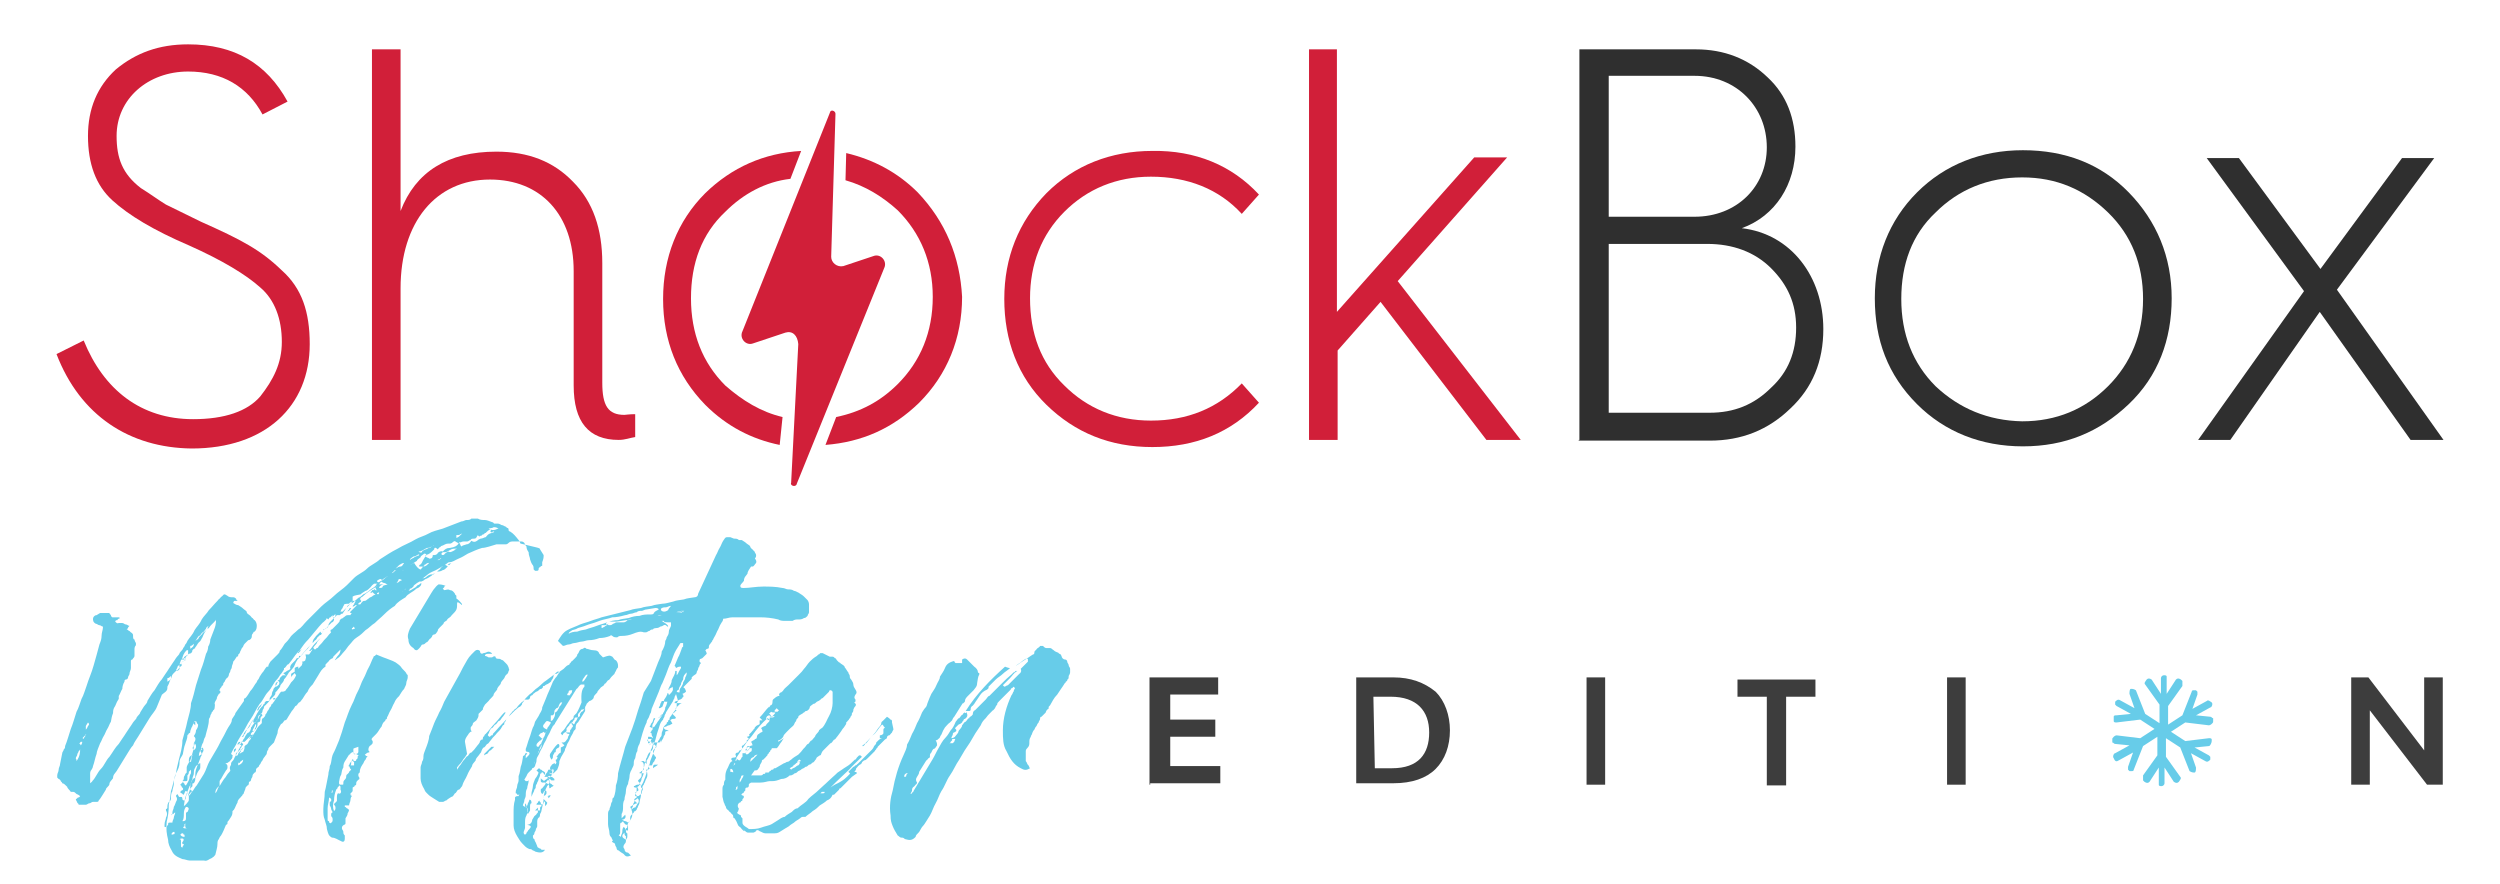 <?xml version="1.0" encoding="utf-8"?>
<!-- Generator: Adobe Illustrator 25.0.0, SVG Export Plug-In . SVG Version: 6.00 Build 0)  -->
<svg version="1.1" id="Livello_1" xmlns="http://www.w3.org/2000/svg" xmlns:xlink="http://www.w3.org/1999/xlink" x="0px" y="0px"
	 viewBox="0 0 349.5 123.6" style="enable-background:new 0 0 349.5 123.6;" xml:space="preserve">
<style type="text/css">
	.st0{fill-rule:evenodd;clip-rule:evenodd;fill:#2F2F2F;}
	.st1{fill-rule:evenodd;clip-rule:evenodd;fill:#D11F39;}
	.st2{fill:#67CCE9;}
	.st3{fill:#3D3D3D;}
</style>
<g>
	<g>
		<g>
			<g>
				<path class="st0" d="M220.8,61.5V6.9h16.3c3.9,0,7.3,1.3,10,3.9c2.7,2.5,3.9,5.8,3.9,9.7c0,5.3-2.8,9.7-7.5,11.4
					c6.9,0.8,11.4,6.8,11.4,14.1c0,4.5-1.5,8.2-4.6,11.1c-3.1,3-6.8,4.5-11.3,4.5h-18.3V61.5z M224.9,30.3h12
					c5.9,0,10.1-4.2,10.1-9.7c0-5.6-4.2-10-10.1-10h-12V30.3z M239,57.7h-14.1V34.1h13.8c3.5,0,6.6,1.1,8.9,3.4
					c2.3,2.3,3.5,4.9,3.5,8.3s-1.1,6.2-3.5,8.4C245.2,56.6,242.4,57.7,239,57.7z"/>
			</g>
			<g>
				<path class="st0" d="M268,26.9c-3.9,3.9-5.9,9-5.9,14.8s1.8,10.7,5.9,14.8c3.9,3.9,9,5.9,14.8,5.9c5.9,0,10.7-2,14.8-5.9
					c4.1-3.9,6-9,6-14.8s-2.1-10.8-6-14.8s-8.9-5.9-14.8-5.9C277,21,271.9,23,268,26.9z M270.6,54c-3.2-3.2-4.8-7.3-4.8-12.2
					s1.5-9,4.8-12.1c3.2-3.2,7.3-4.9,12.1-4.9c4.8,0,8.7,1.7,12,4.9s4.9,7.3,4.9,12.1c0,4.9-1.7,9-4.9,12.2c-3.2,3.2-7.2,4.9-12,4.9
					C277.9,58.8,273.9,57.1,270.6,54z"/>
			</g>
			<g>
				<path class="st0" d="M307.3,61.5l14.8-20.8l-13.6-18.6h4.5l11.4,15.5l11.4-15.5h4.5l-13.6,18.4l14.9,21H337l-12.7-17.9
					l-12.5,17.9C311.9,61.5,307.3,61.5,307.3,61.5z"/>
			</g>
			<g>
				<path class="st1" d="M11.7,47.6c2.8,6.9,8,11,15.3,11c4.4,0,7.6-1.1,9.4-3.2c1.8-2.3,3-4.6,3-7.6c0-3.2-1-5.9-3-7.6
					c-2-1.8-5.3-3.8-10-5.9c-4.9-2.1-8.4-4.2-10.7-6.3s-3.4-5.1-3.4-9c0-3.8,1.3-6.9,3.9-9.3c2.8-2.3,6-3.5,10.1-3.5
					c6.5,0,11,2.7,13.9,8l-3.5,1.8c-2.1-3.9-5.6-6-10.4-6c-5.6,0-10,3.8-10,9c0,3.1,0.8,5.3,3.4,7.3c1.3,0.8,2.5,1.7,3.5,2.3
					l4.9,2.4c5.6,2.5,8.3,3.9,11.3,6.8c2.8,2.5,3.9,5.8,3.9,10.3c0,8.7-6.2,14.6-16.5,14.6c-8.7-0.1-15.6-4.6-18.9-13.2L11.7,47.6
					L11.7,47.6z"/>
			</g>
			<g>
				<path class="st1" d="M52,61.5V6.9H56v22.6c2.1-5.5,6.6-8.3,13.4-8.3c4.5,0,8,1.4,10.7,4.2c2.8,2.8,4.1,6.6,4.1,11.4v16.7
					c0,3.2,0.8,4.5,3.1,4.5c0.1,0,0.7-0.1,1.5-0.1v3.2c-0.7,0.1-1.4,0.4-2.3,0.4c-4.2,0-6.3-2.5-6.3-7.6V37.9
					c0-7.9-4.6-12.8-11.7-12.8c-7.6,0-12.5,6-12.5,15.2v21.2L52,61.5L52,61.5z"/>
			</g>
			<g>
				<path class="st1" d="M176,27.2l-2.4,2.7c-3.2-3.5-7.6-5.2-12.7-5.2c-4.8,0-8.9,1.7-12.1,4.9s-4.8,7.3-4.8,12.1
					c0,4.9,1.5,9,4.8,12.2c3.2,3.2,7.3,4.9,12.1,4.9c5.1,0,9.3-1.7,12.7-5.2l2.4,2.7c-3.9,4.2-8.9,6.2-14.9,6.2
					c-5.9,0-10.8-2-14.8-5.9s-5.9-9-5.9-14.8s2-10.8,5.9-14.8c3.9-3.9,9-5.9,14.8-5.9C167.1,21,172.2,23.1,176,27.2"/>
			</g>
			<g>
				<path class="st1" d="M183,61.5V6.9h3.9v36.7L206.1,22h4.6l-15.3,17.3l17.2,22.2h-4.8L193,42.2l-6,6.8v12.5
					C186.9,61.5,183,61.5,183,61.5z"/>
			</g>
			<g>
				<path class="st1" d="M109.4,58.3c-3-0.7-5.6-2.3-8-4.4c-3.2-3.2-4.8-7.3-4.8-12.2s1.5-9,4.8-12.1c2.5-2.5,5.6-4.2,9.1-4.6
					l1.5-3.9c-5.2,0.3-9.7,2.3-13.4,5.9c-3.9,3.9-5.9,9-5.9,14.8s2,10.8,5.9,14.8c3,3,6.5,4.8,10.4,5.6L109.4,58.3L109.4,58.3z"/>
			</g>
			<g>
				<path class="st1" d="M128.3,26.9c-2.8-2.8-6.2-4.6-10-5.5l-0.1,3.8c2.8,0.8,5.2,2.3,7.3,4.2c3.2,3.2,4.9,7.3,4.9,12.1
					c0,4.9-1.7,9-4.9,12.2c-2.4,2.4-5.2,3.9-8.6,4.6l-1.5,3.9c5.1-0.4,9.4-2.3,13.1-5.9c3.9-3.9,6-9,6-14.8
					C134.2,35.9,132.2,31,128.3,26.9"/>
			</g>
			<g>
				<path class="st1" d="M109.8,46.5l-4.5,1.5c-1,0.4-2-0.7-1.5-1.7L116,15.8c0.1-0.6,0.8-0.3,0.8,0.1l-0.6,20
					c0,0.8,0.8,1.5,1.7,1.3l4.2-1.4c1-0.4,2,0.7,1.5,1.7l-12.2,30.1c-0.1,0.6-1,0.3-0.8-0.1l1-19.4
					C111.5,46.9,110.8,46.2,109.8,46.5"/>
			</g>
		</g>
	</g>
</g>
<g>
	<g>
		<g>
			<path class="st2" d="M75.5,76.8c0.2,0.3,0.3,0.5,0.5,0.8c0,0.3,0,0.5-0.2,1v0.2c0,0,0,0.2,0,0.3c-0.2,0-0.3,0.2-0.3,0.2
				c-0.2,0-0.2,0.2-0.2,0.3c0,0.2-0.2,0.2-0.3,0.2c0,0,0,0-0.2,0l-0.2-0.2c0-0.3,0-0.5-0.2-0.7c-0.2-0.3-0.2-0.5-0.3-0.7
				c0-0.3-0.2-0.5-0.2-1c-0.2-0.3-0.3-0.5-0.3-0.8c-0.2-0.2-0.2-0.3-0.3-0.5c-0.2-0.2-0.3-0.2-0.5-0.2c-0.2,0-0.3,0-0.5,0
				c-0.2,0-0.3,0-0.5,0c-0.3,0-0.5,0-0.7,0.2c-0.2,0.2-0.3,0.2-0.5,0.2c-0.3,0-0.5,0-0.7,0c-0.2,0-0.5,0-0.5,0
				c-0.7,0.2-1.5,0.5-2,0.5c-0.7,0.2-1.3,0.5-2,0.8c-0.5,0.3-0.8,0.5-1.3,0.7c-0.5,0.2-0.8,0.5-1.3,0.5c-0.2,0-0.3,0.2-0.5,0.3
				c-0.2,0.2-0.3,0.2-0.5,0.3c-0.5,0.3-0.8,0.5-1.3,0.7c-0.5,0.2-0.8,0.5-1.2,0.8c-0.2,0.2-0.5,0.3-0.5,0.5
				c-0.3,0.2-0.5,0.3-0.5,0.3c-0.2,0.2-0.5,0.3-0.5,0.5c-0.2,0.2-0.3,0.3-0.5,0.3c0,0,0,0.2-0.2,0.3c0.2,0,0.5-0.2,0.5-0.2
				s0.3-0.2,0.5-0.3c0.2-0.2,0.2-0.2,0.3-0.3c0.2,0,0.3-0.2,0.5-0.3c0,0.2,0,0.3-0.2,0.5s-0.3,0.2-0.5,0.3c-0.5,0.5-1.2,0.7-1.5,1.2
				c-0.5,0.3-1.2,0.7-1.5,1.2c-0.5,0.3-1,0.7-1.5,1.2c-0.5,0.5-0.8,0.7-1.3,1.2c-0.5,0.3-0.8,0.7-1.3,1c-0.3,0.3-0.7,0.7-1.2,1
				c-0.5,0.3-0.7,0.7-1,1c-0.3,0.3-0.5,0.7-0.8,1c-0.3,0.3-0.5,0.7-1,1c0,0-0.2,0.2-0.3,0.2c0.2-0.3,0.3-0.5,0.5-0.7
				c0.2-0.2,0.3-0.5,0.3-0.8c-0.2,0.2-0.3,0.3-0.5,0.5c-0.2,0.2-0.3,0.3-0.5,0.5c0,0.2-0.2,0.3-0.3,0.3c-0.2,0.2-0.3,0.2-0.3,0.3
				c-0.2,0.2-0.2,0.2-0.3,0.3c-0.2,0.2-0.2,0.2-0.2,0.3c0,0,0,0,0,0.2c-0.5,0.3-0.7,0.7-1,1.2s-0.5,0.8-0.8,1.3
				c-0.3,0.3-0.5,0.5-0.7,1c-0.3,0.3-0.5,0.7-0.7,1c-0.2,0.2-0.3,0.5-0.5,0.5c-0.2,0.2-0.3,0.5-0.5,0.5c-0.2,0.3-0.3,0.5-0.5,0.7
				c-0.2,0.3-0.3,0.5-0.5,0.8c-0.2,0.3-0.2,0.5-0.5,0.5c-0.2,0.2-0.3,0.5-0.5,0.5c-0.3,0.5-0.5,0.8-0.5,1.3
				c-0.2,0.5-0.3,0.8-0.5,1.3l0,0l0,0c-0.2,0.2-0.3,0.3-0.5,0.5c-0.2,0.2-0.3,0.3-0.3,0.5c-0.2,0.2-0.2,0.5-0.2,0.5
				c0,0.2-0.2,0.3-0.3,0.5c-0.2,0.2-0.3,0.5-0.3,0.5c-0.2,0.2-0.3,0.5-0.3,0.5s-0.2,0.2-0.2,0.3s-0.2,0.2-0.2,0.2l-0.2,0.2
				c0,0.2,0,0.5-0.2,0.5c-0.2,0.2-0.3,0.3-0.3,0.5s-0.2,0.3-0.2,0.5s-0.2,0.3-0.3,0.3l0,0l0,0c0,0.2,0,0.5-0.2,0.5
				c-0.2,0.2-0.3,0.3-0.3,0.5l-0.2,0.5c0,0.2-0.2,0.3-0.2,0.3c0,0.2-0.2,0.2-0.2,0.3c-0.3,0.3-0.5,0.5-0.5,0.8
				c-0.2,0.3-0.3,0.7-0.5,1c-0.2,0.2-0.2,0.2-0.2,0.2c0,0.3,0,0.5-0.2,0.8c-0.2,0.3-0.3,0.5-0.5,0.7v0.2c0,0,0,0.2-0.2,0.2
				c-0.2,0.5-0.5,1.2-0.7,1.5c-0.2,0.2-0.3,0.5-0.3,0.5c-0.2,0.2-0.2,0.5-0.2,0.7c0,0.5-0.2,1-0.3,1.5c-0.2,0.2-0.2,0.3-0.3,0.3
				c-0.2,0.2-0.3,0.2-0.5,0.3c-0.3,0.2-0.5,0.3-0.8,0.2c-0.2,0-0.5,0-0.5,0c-0.2,0-0.5,0-0.5,0c-0.3,0-0.7,0-1,0s-0.7-0.2-1-0.2
				c-0.7-0.3-1.2-0.5-1.5-1.2c-0.3-0.5-0.5-1-0.5-1.5c-0.2-0.8-0.3-1.5-0.2-2.5c0.2-0.8,0.3-1.5,0.3-2.5c0.2-0.5,0.2-1.2,0.3-1.8
				c0.2-0.5,0.3-1.2,0.5-1.8c0.2-0.5,0.2-0.8,0.3-1.3s0.2-0.8,0.3-1.3c0.2-0.8,0.5-1.7,0.5-2.7c0.2-0.8,0.5-1.7,0.7-2.7
				c0.2-0.8,0.5-1.7,0.5-2.5c0.3-0.8,0.5-1.7,0.7-2.5c0.2-0.7,0.5-1.5,0.7-2.2c0.3-0.7,0.5-1.5,0.7-2.2c0.2-0.3,0.3-0.7,0.3-1
				c0.2-0.3,0.3-0.7,0.3-1c0.2-0.5,0.3-0.8,0.5-1.3c0.2-0.5,0.3-0.8,0.3-1.5c0,0.2-0.2,0.2-0.2,0.3c-0.2,0.2-0.5,0.5-0.5,0.5
				c-0.2,0.2-0.3,0.5-0.5,0.5c-0.3,0.3-0.5,0.7-0.7,1.2c-0.2,0.3-0.2,0.5-0.5,0.7c-0.2,0.2-0.3,0.5-0.5,0.7c0,0,0,0.2-0.2,0.2
				l-0.2,0.2c0,0.3-0.2,0.5-0.5,0.5c-0.2,0.2-0.5,0.3-0.7,0.5c0.3,0.3,0.3,0.5,0,0.5c-0.3,0.2-0.5,0.3-0.3,0.5c0,0.2,0,0.2-0.2,0.3
				c-0.2,0.2-0.3,0.5-0.5,0.5c-0.2,0.2-0.3,0.3-0.5,0.5c-0.2,0.2-0.2,0.5-0.3,0.7c-0.2,0.3-0.2,0.5-0.3,0.7L23.4,96v0.2
				c0,0.3-0.2,0.5-0.5,0.7c-0.2,0.2-0.3,0.2-0.3,0.3c-0.2,0.5-0.5,1.2-0.7,1.7s-0.7,1-1,1.5c-0.3,0.5-0.5,0.8-0.8,1.3
				c-0.3,0.5-0.5,0.8-0.8,1.3c-0.3,0.5-0.5,0.7-0.7,1.2c-0.3,0.3-0.5,0.7-0.7,1c-0.3,0.5-0.5,0.8-0.8,1.3s-0.5,0.8-0.8,1.3
				c-0.2,0.3-0.5,0.5-0.5,1c-0.2,0.3-0.5,0.5-0.5,0.8s-0.5,0.5-0.5,0.8c-0.2,0.3-0.3,0.5-0.5,0.8c-0.2,0.3-0.3,0.5-0.5,0.7
				c0,0.2-0.2,0.2-0.3,0.2c-0.2,0-0.3,0-0.5,0c-0.2,0-0.3,0.2-0.5,0.2s-0.3,0.2-0.5,0.2s-0.3,0-0.5,0h-0.2H11c0-0.2-0.2-0.2-0.2-0.3
				s-0.2-0.3-0.2-0.5c0.2,0,0.2-0.2,0.3-0.2c0.2,0,0.3-0.2,0.3-0.2c-0.2-0.2-0.5-0.3-0.5-0.3c-0.2-0.2-0.3-0.3-0.5-0.3
				c0,0-0.2,0-0.3,0c-0.2-0.3-0.5-0.5-0.5-0.7c-0.3-0.3-0.5-0.5-0.7-0.5c0-0.2-0.2-0.2-0.2-0.3s-0.2-0.3-0.3-0.3l-0.2-0.2
				c0-0.2,0-0.2,0-0.3c0-0.3,0.2-0.5,0.2-0.8c0-0.3,0.2-0.5,0.2-0.8l0.3-1.5c0-0.2,0.2-0.3,0.2-0.5c0.2-0.2,0.2-0.3,0.2-0.5
				c0.3-0.7,0.5-1.5,0.8-2.4c0.3-0.7,0.5-1.5,0.8-2.4c0.3-0.5,0.5-1.3,0.7-1.8c0.3-0.5,0.5-1.3,0.7-1.8c0.3-1,0.7-1.8,1-2.9
				c0.3-1,0.5-1.8,0.8-2.9c0.2-0.5,0.3-0.8,0.3-1.2c0-0.5,0.2-0.8,0.2-1.3c-0.2,0-0.3-0.2-0.5-0.2s-0.3-0.2-0.5-0.2
				C13,87,13,86.7,13,86.5s0.2-0.5,0.5-0.5c0.3-0.2,0.5-0.3,0.5-0.3h1.3c0,0.2,0.2,0.2,0.2,0.3c0,0,0,0.2,0.2,0.3c0.2,0,0.5,0,0.5,0
				c0.2,0,0.5,0,0.5,0v0.2c-0.2,0-0.2,0-0.3,0.2c-0.2,0-0.2,0-0.3,0.2c0.2,0.2,0.3,0.3,0.5,0.2c0.2,0,0.3,0,0.5,0
				c0.2,0,0.3,0.2,0.5,0.2c0.2,0,0.3,0.2,0.5,0.2c-0.2,0.2-0.2,0.2-0.2,0.3l-0.2,0.2c0.2,0,0.3,0.2,0.3,0.2c0.2,0,0.2,0.2,0.3,0.2
				c0.3,0.2,0.3,0.3,0.3,0.5c0,0.2,0,0.5,0.2,0.5c0,0.2,0.2,0.5,0.2,0.5c0,0.2,0,0.2,0,0.3c-0.2,0.2-0.2,0.5-0.2,0.5
				c0,0.2,0,0.5,0,0.5c0,0.2,0,0.3,0,0.5s-0.2,0.3-0.3,0.5c0,0-0.2,0-0.2,0.2v0.2c0,0.3,0,0.5,0,0.8s-0.2,0.5-0.2,0.8
				c0,0.2-0.2,0.3-0.2,0.5s-0.2,0.3-0.3,0.3c-0.2,0-0.2,0.2-0.2,0.3c-0.2,0.3-0.3,0.7-0.3,1c-0.2,0.3-0.3,0.7-0.5,1v0.2
				c0,0,0,0,0,0.2c-0.2,0.3-0.3,0.5-0.5,1c-0.2,0.3-0.3,0.5-0.3,1c-0.2,0.5-0.2,0.7-0.3,1.2c-0.2,0.3-0.3,0.7-0.5,1
				c-0.2,0.3-0.3,0.7-0.5,1c-0.2,0.3-0.3,0.7-0.5,1c-0.2,0.5-0.5,1.2-0.5,1.5c-0.2,0.5-0.3,1.2-0.5,1.7c0,0.2-0.2,0.5-0.2,0.5
				c-0.2,0.2-0.2,0.5-0.2,0.5c0,0.3,0,0.5,0,0.7c0,0.3,0,0.5,0,0.7c0.2-0.2,0.3-0.2,0.3-0.3c0.5-0.5,0.7-1.2,1.2-1.7
				c0.5-0.5,0.7-1.2,1.2-1.7c0.5-0.7,0.8-1.3,1.3-1.8c0.3-0.5,0.7-1,1-1.5c0.3-0.5,0.7-1,1-1.5c0.2-0.3,0.5-0.5,0.5-0.7
				c0.2-0.3,0.5-0.5,0.5-0.7c0.2-0.3,0.3-0.5,0.5-0.8c0.2-0.3,0.5-0.5,0.5-0.8c0.3-0.5,0.7-1.2,1-1.5c0.3-0.5,0.7-1.2,1-1.5
				c0.3-0.5,0.7-1,1-1.5s0.7-1,1-1.5c0.2-0.3,0.5-0.5,0.5-0.7c0.2-0.3,0.5-0.5,0.5-0.7c0.2-0.2,0.2-0.3,0.3-0.5
				c0.2-0.2,0.2-0.3,0.3-0.5c0.3-0.5,0.7-0.8,1-1.5c0.3-0.5,0.7-0.8,1-1.5c0.3-0.5,0.7-0.8,1-1.3c0.5-0.5,0.7-0.8,1.2-1.3
				c0.2-0.2,0.2-0.3,0.3-0.3c0.2-0.2,0.2-0.3,0.3-0.3c0.2-0.2,0.2-0.2,0.3-0.3c0.2,0,0.2,0,0.5,0.2c0.2,0.2,0.5,0.2,0.7,0.2
				c0.2,0,0.3,0,0.5,0.2c0,0.2,0.2,0.2,0.2,0.3c-0.2,0-0.3,0-0.3,0c-0.2,0-0.2,0-0.3,0.3c0.3,0.2,0.5,0.3,0.7,0.3
				c0.3,0.2,0.5,0.3,0.7,0.5c0.2,0.2,0.5,0.3,0.5,0.5s0.3,0.3,0.5,0.5c0.2,0.2,0.2,0.3,0.3,0.3c0.2,0.2,0.2,0.3,0.3,0.3
				c0.2,0.2,0.3,0.5,0.3,0.8c0,0.5-0.2,0.7-0.3,0.8c-0.2,0-0.2,0.2-0.2,0.2c-0.2,0.2-0.2,0.3-0.2,0.5s-0.2,0.5-0.5,0.5
				c-0.2,0.2-0.3,0.3-0.5,0.5c-0.2,0.2-0.2,0.5-0.3,0.5c-0.2,0.2-0.2,0.5-0.3,0.5c0,0.2-0.2,0.5-0.3,0.5c0,0.2,0,0.3-0.2,0.3
				c-0.2,0.3-0.3,0.5-0.5,0.7c0,0.3-0.2,0.5-0.2,0.8c0,0.2-0.2,0.3-0.2,0.5c0,0.2-0.2,0.3-0.2,0.5s-0.2,0.5-0.3,0.5
				c-0.2,0.2-0.3,0.5-0.3,0.5s-0.2,0.2-0.2,0.3c0,0.2,0,0.2-0.2,0.3c0,0.2-0.2,0.3-0.2,0.3c0,0.2-0.2,0.3-0.2,0.3
				c0.2,0,0.2,0.2,0.2,0.2c0,0.2,0,0.2-0.2,0.3c-0.2,0.3-0.3,0.5-0.3,0.7c-0.2,0.3-0.3,0.5-0.3,0.7C30.1,98.5,30,98.8,30,99
				c0,0.2-0.2,0.3-0.2,0.3c0,0.2-0.2,0.2-0.2,0.3c0,0.2-0.2,0.3-0.2,0.5s-0.2,0.3-0.2,0.5c0,0.8-0.3,1.5-0.5,2.4v-0.2v0.2
				c-0.2,0.3-0.2,0.5-0.3,0.8c-0.2,0.3-0.2,0.5-0.3,0.8l0,0l0.2,0.2c-0.2,0-0.3,0.2-0.3,0.2c0.2,0.2,0.2,0.5,0.2,0.5
				c0,0.2-0.2,0.3-0.2,0.5c-0.2,0.5-0.3,0.8-0.5,1.3c-0.2,0.5-0.2,0.8-0.2,1.3c0,0,0,0.2-0.2,0.2c-0.3,0.3-0.5,0.7-0.5,1.2
				s-0.2,0.7-0.3,1.2l0,0h0.2c0.2-0.3,0.3-0.5,0.5-0.7c0.2-0.3,0.3-0.5,0.5-0.7c0.2-0.3,0.3-0.5,0.5-0.8c0.2-0.3,0.3-0.5,0.5-0.8
				c0.3-0.5,0.5-1.3,0.8-1.8s0.7-1.2,1-1.7c0.3-0.5,0.5-1,0.8-1.5c0.3-0.5,0.5-1,0.8-1.5c0.2-0.3,0.5-0.7,0.5-1s0.5-0.7,0.5-1
				l1.2-1.7v-0.2c0,0,0-0.2,0.2-0.2c0.3-0.3,0.5-0.7,0.7-1c0.3-0.3,0.5-0.7,0.7-1c0.2-0.2,0.2-0.3,0.3-0.5c0.2-0.2,0.2-0.3,0.3-0.5
				c0.2-0.3,0.3-0.5,0.5-0.7c0.2-0.3,0.3-0.5,0.5-0.7h0.2c0-0.3,0.2-0.5,0.3-0.7c0.2-0.2,0.3-0.3,0.5-0.5c0.2-0.2,0.3-0.3,0.5-0.5
				c0.2-0.2,0.3-0.3,0.3-0.5c0.3-0.3,0.5-0.7,0.7-1c0.3-0.3,0.5-0.5,0.7-0.8c0.3-0.5,0.7-0.7,1.2-1.2c0.5-0.3,0.7-0.7,1.2-1.2
				c0.3-0.3,0.7-0.7,1-1c0.3-0.3,0.7-0.7,1-1c0.5-0.5,1.3-1,1.8-1.5c0.5-0.5,1.3-1,1.8-1.5c0.2-0.2,0.3-0.3,0.5-0.5
				c0.2-0.2,0.3-0.3,0.5-0.5c0.5-0.5,1.3-0.8,1.8-1.3c0.5-0.5,1.3-0.8,1.8-1.3c0.8-0.5,1.5-1,2.5-1.5c0.8-0.5,1.7-0.8,2.5-1.3
				c0.5-0.3,1.3-0.5,1.8-0.8c0.5-0.3,1.3-0.5,2-0.7c0.5-0.2,0.8-0.3,1.3-0.5c0.5-0.2,0.8-0.3,1.3-0.5c0.3,0,0.5-0.2,0.7-0.2
				c0.3,0,0.5,0,0.7-0.2c0.2,0,0.2,0,0.3,0s0.2,0,0.3,0c0.2,0,0.3,0,0.3,0c0.3,0.2,0.7,0.2,1,0.2s0.7,0.2,1,0.3
				c0.2,0,0.2,0.2,0.3,0.2c0.2,0,0.3,0,0.5,0s0.5,0.2,0.5,0.2c0.2,0,0.5,0.2,0.5,0.2c0.2,0,0.2,0.2,0.3,0.2c0.2,0,0.2,0.2,0.2,0.3
				c0,0,0,0.2,0.2,0.2c0.5,0.3,0.8,0.7,1.2,1.2c0.2,0.2,0.2,0.5,0.3,0.5C75.3,76.6,75.5,76.6,75.5,76.8z M10.7,106.4
				c0.5-0.7,0.5-1.3,0.5-1.7c0,0,0,0.2-0.2,0.3c0,0.2-0.2,0.3-0.2,0.5s-0.2,0.3-0.2,0.5S10.7,106,10.7,106.4
				C10.5,106.2,10.5,106.2,10.7,106.4z M11.3,104.2c0.2-0.2,0.2-0.5,0.2-0.5h-0.2c0,0-0.2,0.2-0.2,0.3C11.2,104,11.2,104,11.3,104.2
				z M11.7,103.3c0-0.2,0.2-0.3,0.2-0.3c0-0.2,0-0.3,0.2-0.3c0,0,0,0-0.2,0c0,0.2-0.2,0.3-0.2,0.3C11.5,103.2,11.5,103.2,11.7,103.3
				C11.5,103.2,11.5,103.2,11.7,103.3L11.7,103.3z M12,102c0.2-0.2,0.2-0.3,0.3-0.5c0.2-0.2,0.2-0.3,0-0.5c-0.2,0.3-0.3,0.5-0.3,0.5
				C12,101.8,12,102,12,102z M23.4,95.3c0.3-0.2,0.5-0.3,0.5-0.3s0-0.2,0-0.5c-0.2,0.2-0.3,0.3-0.5,0.3
				C23.4,94.9,23.4,94.9,23.4,95.3z M25.3,111.4c0.2,0,0.2,0.2,0.2,0.3c0,0.2,0.2,0.2,0.3,0.2c0.2-0.2,0.2-0.5,0.2-0.5
				c0-0.2,0.2-0.5,0.2-0.5c0-0.2,0-0.3-0.3-0.3l-0.2,0.5c-0.2,0-0.2-0.2-0.3-0.2c0,0-0.2,0-0.2-0.2l0.2-0.2c0.2,0,0.2-0.2,0.2-0.2
				c0-0.2-0.2-0.2-0.2-0.3c0-0.2-0.2-0.2-0.2-0.3l0.2-0.2l0.2-0.2c0,0.2,0.2,0.2,0.2,0.3c0,0,0,0.2,0.2,0.2c0.3-0.5,0.5-0.8,0.5-1.2
				c0-0.2,0.2-0.5,0.2-0.5c0-0.2,0-0.3,0-0.5c-0.2,0.2-0.2,0.2-0.3,0.3c0,0.2,0,0.3-0.2,0.5c0,0.2,0,0.3,0,0.5s0,0.3-0.2,0.3h-0.2
				c0,0-0.2,0-0.3,0c0.2-0.2,0.2-0.3,0.2-0.5s0.2-0.3,0.2-0.5l0.2-0.2c0-0.3,0-0.5,0-0.7s0.2-0.5,0.3-0.7c0,0,0.2-0.2,0.2-0.3
				c0.2-0.5,0.2-0.7,0.3-1s0.2-0.7,0.2-1.2v-0.2c0.3-0.5,0.3-0.7,0-1c0.2-0.3,0.3-0.5,0.3-0.8c0.2-0.3,0.3-0.5,0.3-0.8
				c0,0-0.2-0.2-0.2-0.3c0-0.2-0.2-0.2-0.3-0.2c-0.2,0.3-0.2,0.5-0.3,0.7c-0.2,0.3-0.2,0.5-0.3,0.7c0,0.2,0,0.3-0.2,0.3
				c0,0.2-0.2,0.2-0.2,0.3c0,0.5-0.2,0.8-0.3,1.2c-0.2,0.5-0.2,0.8-0.3,1.2c0,0.3-0.2,0.5-0.3,0.7c-0.2,0.3-0.2,0.5-0.2,0.7
				c0,0.5-0.2,1-0.5,1.5c-0.2,0.5-0.3,0.8-0.3,1.5l0,0l0,0c0,0.3-0.2,0.7-0.2,1c-0.2,0.3-0.2,0.7-0.2,1s-0.2,0.5-0.3,0.5
				c-0.2,0.3-0.2,0.5-0.2,0.8c0,0,0,0.2-0.2,0.2v0.2c0.2,0.3,0.2,0.7,0,1c0,0.3-0.2,0.5-0.2,1c0,0.2,0,0.3,0,0.3
				c0.2,0,0.2,0,0.3,0.2c0-0.2,0-0.3,0.2-0.5c0-0.2,0-0.3,0.2-0.3c0.2,0,0.2,0,0.2,0h0.2c0-0.3,0.2-0.5,0.2-0.7s0.2-0.5,0.2-0.7
				c-0.2,0-0.2,0.2-0.3,0.2c0,0-0.2,0-0.3,0.2c0-0.2,0.2-0.2,0.2-0.2v-0.2c0-0.3,0.2-0.5,0.2-0.8c0.2-0.3,0.2-0.5,0.3-0.7
				c0.2-0.3,0.2-0.5,0-0.8c0-0.2,0.2-0.2,0.2-0.3C25.1,111.6,25.1,111.4,25.3,111.4z M23.9,117.3C23.9,117.1,24.1,117.1,23.9,117.3
				L23.9,117.3C23.9,117.1,23.9,117.3,23.9,117.3C23.8,117.3,23.8,117.3,23.9,117.3C23.8,117.3,23.8,117.3,23.9,117.3z M24.4,116.6
				C24.4,116.4,24.4,116.4,24.4,116.6c0-0.2,0-0.3,0-0.3h-0.2l-0.2,0.2v0.2C24.3,116.6,24.4,116.6,24.4,116.6z M24.3,93.9L24.3,93.9
				C24.4,93.9,24.4,93.9,24.3,93.9L24.3,93.9L24.3,93.9L24.3,93.9L24.3,93.9z M24.6,93.8c0.3,0,0.5-0.2,0.5-0.3c0-0.2,0-0.3,0-0.5
				c-0.2,0-0.3,0.2-0.3,0.3C24.8,93.4,24.6,93.6,24.6,93.8z M25.1,92.9c0.2,0,0.2-0.2,0.3-0.3c0.2-0.2,0.3-0.2,0.5-0.3l-0.3-0.3
				c-0.2,0.2-0.3,0.3-0.3,0.3C25.1,92.8,25.1,92.9,25.1,92.9z M25.6,117.6c0.2-0.3,0-0.5-0.5-0.3c0.2,0,0.2,0.2,0.2,0.3s0,0.2,0,0.3
				s0,0.2,0,0.3c0,0.2,0,0.2,0.2,0.3c0-0.2,0.2-0.3,0.2-0.5C25.4,118,25.4,117.8,25.6,117.6z M25.8,117L25.8,117L25.8,117v-0.3
				c-0.2,0-0.2-0.2-0.2-0.2s0,0-0.2,0l-0.2,0.2C25.3,116.8,25.4,117,25.8,117z M26.3,91.2L26.3,91.2v-0.3h-0.2
				c-0.5,0.5-0.5,0.8-0.7,1.3c0.2,0,0.2,0,0.3,0s0.2,0,0.2,0c0-0.2,0-0.3,0.2-0.5C26.3,91.6,26.3,91.4,26.3,91.2z M25.9,115.1
				C25.8,115.1,25.8,115.1,25.9,115.1C25.8,115.1,25.8,115.1,25.9,115.1L25.9,115.1l-0.2,0.3h0.2V115.1z M25.9,115.4
				c-0.2,0.2-0.2,0.2-0.3,0.2c0,0,0,0.2,0.2,0.2c0,0,0,0,0.2,0c0.2,0,0,0,0.2,0C25.9,115.8,25.9,115.6,25.9,115.4z M26.3,113.3
				c0.2-0.3,0-0.5-0.3-0.5c-0.2,0.3-0.3,0.5-0.3,1c0,0.3,0,0.7-0.2,1c0.5,0,0.5-0.2,0.5-0.5c0-0.2,0-0.3,0-0.5s0-0.2,0.2-0.3
				C26.3,113.4,26.3,113.4,26.3,113.3z M27.8,107.7c0.2-0.2,0.2-0.3,0.2-0.5c0-0.3,0-0.5,0-0.5c-0.2,0-0.3,0.2-0.5,0.3
				c-0.2,0.2-0.2,0.3-0.2,0.3c-0.2,0.3-0.2,0.5-0.2,0.8c0,0.3-0.2,0.5-0.2,0.8c0,0.2-0.2,0.3-0.2,0.5s0,0.3-0.2,0.5
				c-0.2,0.5-0.3,0.8-0.5,1.3s-0.2,1-0.3,1.5c0.3-0.2,0.5-0.5,0.5-0.5c0.2-0.2,0.2-0.3,0.2-0.5s0-0.5,0-0.5c0-0.2,0.2-0.3,0.3-0.5
				c0.2,0,0.2-0.2,0-0.2c-0.2-0.2-0.2-0.3,0-0.3c0-0.2,0.2-0.2,0.2-0.3v-0.2c0-0.2,0-0.2,0.2-0.2c0.2-0.3,0.2-0.5,0.2-0.7
				C27.5,108.2,27.6,108,27.8,107.7z M26.3,107.5L26.3,107.5v0.3V107.5L26.3,107.5z M26.9,105.5c-0.5,0.3-0.5,0.5-0.5,1
				c0.2,0,0.3,0,0.3,0L26.9,105.5z M26.6,90.7c0.3-0.2,0.5-0.3,0.5-0.7c-0.2,0.2-0.3,0.3-0.5,0.3C26.6,90.4,26.6,90.6,26.6,90.7z
				 M27.3,100.8c-0.2,0.2-0.3,0.3-0.3,0.3s0.2,0.2,0.3,0.3V100.8z M27.1,104.9c0.2-0.2,0.3-0.3,0.3-0.5s0-0.3-0.2-0.5
				c0,0.2,0,0.3-0.2,0.5C26.9,104.5,26.9,104.7,27.1,104.9z M28.5,88.4c0.2-0.2,0.3-0.3,0.5-0.5c0-0.2,0.2-0.5,0.3-0.5
				c-0.3,0.2-0.5,0.3-0.5,0.5c-0.2,0.2-0.3,0.5-0.5,0.5c-0.2,0.2-0.3,0.5-0.5,0.5c-0.2,0.2-0.3,0.5-0.5,0.7c0.3-0.2,0.5-0.3,0.5-0.5
				c0.2-0.2,0.3-0.3,0.5-0.5C28.3,88.6,28.3,88.4,28.5,88.4z M27.8,105.7c0.3-0.2,0.5-0.3,0.5-0.5c0.2-0.2,0.2-0.5,0-0.7
				C28,104.9,27.8,105.2,27.8,105.7z M28.6,103L28.6,103L28.6,103C28.6,103,28.5,103,28.6,103C28.5,103,28.5,103,28.6,103z
				 M30.1,110.9c0.2-0.2,0.2-0.3,0.3-0.5c0-0.2,0.2-0.3,0.2-0.5C30.3,110.2,30.1,110.4,30.1,110.9z M32.3,106.9c0-0.2,0-0.3,0.2-0.5
				s0.2-0.3,0.3-0.5c0.3-0.5,0.5-1,0.8-1.5c0.2-0.2,0.2-0.3-0.2-0.3c0.2,0,0.3-0.2,0.3-0.2c0.2-0.2,0.3-0.5,0.3-0.5
				c0.2-0.2,0.2-0.3,0.3-0.5c0.2-0.3,0.3-0.5,0.5-0.5c0.2-0.2,0.3-0.5,0.3-0.7c0,0,0.2-0.2,0.2-0.3c0.2-0.2,0.3-0.5,0.5-0.5
				c0.2-0.2,0.3-0.5,0.3-0.7c0-0.2,0.2-0.2,0.3-0.3c0.2-0.2,0.3-0.3,0.3-0.5s0.2-0.3,0.2-0.5c0,0,0-0.2,0.2-0.3
				c0.3-0.3,0.5-0.5,0.7-0.8c0.2-0.2,0.3-0.3,0.5-0.5c0.2-0.2,0.2-0.3,0.2-0.5l0,0c0,0,0,0,0.2-0.2c0.2-0.3,0.5-0.5,0.5-0.8
				c0.2-0.3,0.5-0.5,0.5-0.8c0.3-0.3,0.5-0.7,0.7-1c0.3-0.3,0.5-0.5,0.7-0.8c0.2-0.5,0.3-0.7,0.5-1c0.3-0.3,0.5-0.5,0.7-0.8
				c0.2-0.3,0.5-0.5,0.7-0.8c0.3-0.3,0.5-0.5,0.8-0.8c0.2-0.2,0.2-0.3,0.3-0.3c0.2-0.2,0.2-0.2,0.2-0.3l0.2-0.2l0.2-0.2
				c0.2,0,0.3-0.2,0.3-0.3c0.2-0.2,0.2-0.3,0.2-0.5v0.2c0,0,0,0,0-0.2c0.3,0,0.5-0.2,0.7-0.5c0.2-0.2,0.3-0.3,0.5-0.5
				c0.2,0,0.2-0.2,0.3-0.3c0-0.2,0-0.3-0.2-0.5v0.2V86c-0.2,0.2-0.2,0.2-0.3,0.3c-0.2,0-0.2,0.2-0.3,0.3c-0.2-0.2-0.3-0.2-0.3,0
				c-0.2,0.2-0.2,0.2-0.3,0.3c-0.3,0.2-0.5,0.5-0.7,0.7l-1.5,1.8c-0.5,0.5-0.7,0.8-1.2,1.5c-0.5,0.5-0.7,0.8-1.2,1.5
				c-0.2,0.2-0.3,0.5-0.5,0.5c-0.2,0.2-0.3,0.5-0.5,0.5v0.2c-0.2,0.3-0.3,0.5-0.5,0.7c-0.2,0.3-0.3,0.5-0.5,0.7
				c-0.5,0.5-0.7,1.2-1.2,1.7c-0.5,0.5-0.7,1.2-1.2,1.7c-0.5,0.7-0.8,1.5-1.3,2.2c-0.5,0.7-0.8,1.5-1.3,2.2
				c-0.3,0.5-0.5,0.8-0.7,1.3c-0.3,0.5-0.5,0.8-0.7,1.3c0.2,0.2,0.3,0.2,0.2,0.3c0,0.2,0,0.3-0.2,0.5c-0.2,0.2-0.2,0.3-0.3,0.3
				c-0.2,0.2-0.3,0.2-0.5,0.2c0.3,0.2,0.3,0.3,0.3,0.5s0,0.3-0.2,0.5c-0.3,0.5-0.5,0.8-0.7,1.2c-0.2,0.2-0.2,0.3-0.2,0.5
				s0,0.3,0,0.5l0.3-0.5c0.2-0.3,0.3-0.5,0.5-0.7c0.2-0.3,0.3-0.5,0.5-0.7c0,0,0.2-0.2,0.2-0.3C32,107.2,32.3,107,32.3,106.9z
				 M32.7,105.2c0-0.2,0-0.3,0-0.3c0-0.2,0.2-0.2,0.3-0.3C33,105,32.8,105,32.7,105.2z M33.2,106.2C33.3,106,33.3,106,33.2,106.2
				C33.3,106,33.3,106,33.2,106.2L33.2,106.2L33.2,106.2C33.2,106,33.2,106,33.2,106.2L33.2,106.2z M33.3,107
				c0.5-0.2,0.7-0.5,0.7-0.8c-0.3,0.2-0.5,0.3-0.5,0.5C33.3,106.5,33.3,106.7,33.3,107z M33.3,104.2c-0.2-0.2,0-0.5,0.3-0.5
				c0,0.2-0.2,0.3-0.2,0.3C33.3,104,33.3,104,33.3,104.2z M33.3,104.2L33.3,104.2L33.3,104.2L33.3,104.2z M34.2,104.4
				c-0.2,0.2-0.3,0.3-0.5,0.5c0,0.2-0.2,0.3-0.2,0.5c0.2-0.2,0.3-0.2,0.5-0.3C34.2,104.7,34.2,104.5,34.2,104.4z M34.5,102
				c0,0.2-0.2,0.3-0.2,0.5c-0.2,0.2-0.2,0.3-0.3,0.5h-0.2c0.2-0.2,0.3-0.3,0.3-0.5C34.3,102.3,34.3,102.2,34.5,102z M58.9,79.5
				C59,79.5,59,79.5,58.9,79.5c0.2-0.2,0.2-0.2,0.2-0.3c-0.2,0-0.5,0-0.5,0c0-0.2,0-0.2,0.2-0.3c0.2-0.2,0.2-0.3,0.3-0.5
				s0.2-0.3,0.3-0.5c0.2-0.2,0.2-0.3,0.2-0.3c0-0.2-0.2-0.2-0.3-0.2c-0.2,0.2-0.5,0.3-0.5,0.5c-0.2,0.2-0.5,0.3-0.5,0.5
				c-0.3,0.2-0.5,0.3-0.8,0.5c-0.3,0.3-0.5,0.3-0.8,0.5c-0.3,0.3-0.5,0.5-1,0.7c-0.3,0.2-0.7,0.5-1,0.5l-0.2,0.2c0,0,0,0.2-0.2,0.2
				c0.3,0,0.5,0,0.5,0V81c-0.2,0-0.3,0.2-0.5,0.2s-0.3,0.2-0.5,0.2c-0.2-0.2-0.3-0.2-0.3-0.2c-0.2,0-0.3,0.2-0.5,0.5
				c0.2,0,0.2,0,0.3,0s0.2,0,0.3,0C53.2,81.8,53,82,53,82.2c-0.2,0-0.3,0.2-0.5,0.2l0.2-0.2c0,0,0,0,0.2-0.2c-0.2,0-0.3,0-0.3,0
				c-0.7,0.5-1.3,0.8-1.8,1.3c0,0-0.2,0.2-0.3,0.2c-0.2,0.2-0.2,0.3,0,0.5c0,0,0,0.2-0.2,0.2c-0.2,0.2-0.3,0.3-0.5,0.3
				c-0.2,0.2-0.3,0.3-0.5,0.3c0-0.2,0.2-0.2,0.2-0.3c0-0.2,0.2-0.3,0.2-0.5c-0.2,0-0.2,0.2-0.3,0.2L49,84.4
				c-0.3,0.2-0.5,0.3-0.5,0.5c-0.2,0.2-0.3,0.5-0.5,0.7c0,0,0,0.2-0.2,0.2s-0.2,0.2-0.3,0.2h-0.2c-0.2,0-0.2,0-0.2,0
				c-0.3,0.3-0.5,0.5-0.7,0.7c-0.3,0.3-0.5,0.5-0.5,0.8c0,0.2-0.2,0.3-0.2,0.3c-0.2,0-0.3,0.2-0.5,0.3c0,0.2-0.2,0.3-0.2,0.5
				c0,0-0.2-0.2-0.2-0.3c-0.2,0.2-0.3,0.3-0.3,0.3c-0.2,0.2-0.2,0.2-0.3,0.3c-0.2,0.3-0.5,0.5-0.5,1c-0.3,0.3-0.5,0.5-0.7,0.8
				c-0.2,0.2-0.5,0.5-0.5,0.5c-0.2,0.2-0.3,0.5-0.5,0.5c0,0,0,0-0.2,0l0,0c0,0.2,0,0.3-0.2,0.3s-0.2,0.2-0.3,0.3
				c-0.2,0.2-0.3,0.3-0.5,0.5c-0.2,0.2-0.3,0.5-0.2,0.7c-0.2,0.2-0.3,0.2-0.5,0.3c-0.2,0.2-0.3,0.2-0.5,0.3c0.2,0.2,0.3,0.3,0.5,0.3
				c-0.2,0-0.3,0-0.5,0c-0.2,0-0.2,0.2-0.3,0.2c0,0-0.2,0.2-0.2,0.3c0,0.2-0.2,0.2-0.3,0.2l0.2,0.2c0,0,0,0.2,0.2,0.2
				c-0.2,0-0.2,0-0.2,0.2c-0.2,0.2-0.3,0.3-0.5,0.3c-0.2,0.2-0.3,0.3-0.3,0.5C38,96.8,38,97,38,97.1s-0.2,0.3-0.3,0.5v0.2
				c0,0,0,0.2-0.2,0.2c0,0,0,0-0.2,0c-0.2,0-0.2,0.2-0.3,0.2c0,0.2,0,0.2-0.2,0.3c0,0.2-0.2,0.3-0.2,0.3c-0.3,0.3-0.5,0.7-0.7,1
				c-0.2,0.5-0.5,0.7-0.5,1.2c0.2,0,0.3,0,0.3,0s0.2-0.2,0.2-0.3c0.2-0.2,0.3-0.3,0.3-0.5c0.2-0.2,0.2-0.3,0.3-0.5l0.2,0.3
				c-0.2,0.2-0.3,0.3-0.3,0.5S36.4,101,36,101l-0.2,0.2c0,0.2,0,0.2,0,0.3c0,0.2-0.2,0.3-0.2,0.5s-0.2,0.3-0.3,0.3
				c-0.2,0.2-0.3,0.3-0.2,0.5c-0.2,0.2-0.3,0.3-0.3,0.3c-0.2,0.2-0.2,0.2-0.3,0.3c-0.2,0.2-0.3,0.3-0.3,0.3s-0.2,0-0.5,0
				c0.2,0.2,0.2,0.3,0.3,0.3c0,0.2-0.2,0.3-0.2,0.3c0,0.2-0.2,0.3-0.2,0.3c0,0.2,0,0.3-0.2,0.3c0,0.2-0.2,0.2-0.3,0.3
				c-0.2,0.2-0.2,0.3,0,0.5c0.2-0.2,0.2-0.3,0.2-0.3c0-0.2,0.2-0.2,0.2-0.3c0.2-0.2,0.3-0.5,0.5-0.5c0.2-0.2,0.3-0.5,0.5-0.5
				c0.2-0.2,0.2-0.3,0.3-0.5c0.2-0.2,0.3-0.3,0.3-0.5c0.3-0.3,0.5-0.7,0.7-1c0.2-0.5,0.5-0.7,0.8-1c0,0,0,0,0-0.2
				c0-0.2,0-0.5,0.2-0.5c0.2-0.2,0.3-0.3,0.3-0.5c0.2-0.2,0.2-0.3,0.3-0.5c0.2-0.2,0.2-0.3,0.3-0.5l0,0c0,0,0,0,0.2-0.2
				c0,0,0.2-0.2,0.2-0.3c0-0.2,0.2-0.2,0.2-0.3c0.2-0.3,0.3-0.5,0.5-0.7c0.2-0.3,0.3-0.5,0.5-0.7h0.2c0.3,0,0.5-0.2,0.5-0.3
				c0.3-0.3,0.5-0.7,0.7-1c0.3-0.3,0.5-0.5,0.7-1c0,0,0,0-0.2-0.3c-0.2,0.2-0.2,0.2-0.3,0.3c0,0-0.2,0.2-0.2,0.3c0-0.3,0-0.5,0-0.5
				s0.3-0.2,0.5-0.3c0-0.3,0-0.5,0-0.5s0.2-0.2,0.5-0.2c0,0,0,0.2,0,0.3c0.3-0.3,0.5-0.5,0.5-0.5c0-0.2,0.2-0.3,0-0.5
				c0.5,0,0.7-0.3,0.5-1c0.2,0,0.3,0,0.5,0c0.2-0.2,0.3-0.5,0.5-0.7c-0.2,0-0.3,0.2-0.3,0.2h-0.2c0.3-0.3,0.5-0.7,0.8-1
				c0.3-0.3,0.5-0.5,0.8-0.8c-0.2,0.3-0.5,0.5-0.5,0.7c-0.2,0.3-0.5,0.5-0.5,0.7l0.2,0.2c0.2,0,0.2-0.2,0.3-0.2
				c0.2,0,0.2-0.2,0.3-0.3c0.3-0.3,0.5-0.5,0.7-0.8c0.3-0.3,0.5-0.5,0.7-0.8l0.2-0.2c0,0,0.2-0.2,0-0.2c0-0.2,0-0.3,0.2-0.3
				c0.2-0.2,0.2-0.2,0.3-0.3c0.2-0.2,0.3-0.3,0.5-0.5c0.2-0.2,0.3-0.3,0.3-0.5c0,0,0,0,0.2-0.2c0.2,0,0.3-0.2,0.5-0.3
				c0.2-0.2,0.3-0.2,0.5-0.2H49c0,0,0-0.2,0.2-0.2l-0.3-0.2c0.2-0.2,0.3-0.3,0.5-0.5c0.2-0.2,0.3-0.3,0.5-0.5c-0.2,0-0.3,0-0.3,0
				s-0.2,0-0.3,0c0.2,0,0.2-0.2,0.3-0.2s0.2-0.2,0.3-0.2c0,0.2,0.2,0.3,0.3,0.3c0.2,0,0.2,0,0.3-0.2c0.2-0.2,0.2-0.3,0.5-0.3
				c0.2,0,0.3-0.2,0.5-0.3c0.2-0.2,0.3-0.2,0.5-0.3c0.2-0.2,0.3-0.2,0.5-0.3L52.3,83c0,0,0,0-0.2-0.2L52,82.7c0,0,0,0,0-0.2h0.2h0.2
				h0.2c0,0,0.2,0,0.2,0.2c0-0.2-0.2-0.2-0.2-0.3c0,0,0-0.2-0.2-0.2c0.3-0.2,0.5-0.5,0.8-0.5c0,0.2-0.2,0.2-0.2,0.3
				c0,0.2,0,0.2,0,0.2c0.2,0,0.5,0,0.5-0.2c0-0.2,0.5-0.2,0.7-0.3c-0.2,0-0.3-0.2-0.5-0.2c-0.2,0-0.3-0.2-0.5-0.2l1.7-1.2
				c0.2,0,0.3-0.2,0.5-0.2c0.2,0,0.2-0.2,0.2-0.5H56c0,0.2,0,0.2,0,0.2l0.2,0.2v-0.7c0.2,0,0.2,0,0.3,0.2v0c0,0,0,0.2-0.2,0.2
				c0,0.2,0,0.2,0,0.3c0.2-0.2,0.3-0.3,0.3-0.5C56.9,79.2,57,79,57,79h0.2h0.2c0.2-0.2,0.5-0.3,0.5-0.3
				C58.5,79.7,58.9,79.7,58.9,79.5z M34.5,102L34.5,102L34.5,102L34.5,102z M34.5,102L34.5,102L34.5,102L34.5,102z M34.5,102
				c0.2-0.3,0.3-0.5,0.5-0.8c0.2-0.3,0.3-0.5,0.5-0.7c-0.2,0.3-0.3,0.5-0.5,0.8C35,101.5,34.7,101.8,34.5,102z M35.3,102.7
				C35.3,102.7,35.3,102.5,35.3,102.7c-0.2,0-0.3,0.2-0.3,0.3s-0.2,0.2-0.2,0.3l0,0l0,0C35.3,103,35.5,102.8,35.3,102.7z
				 M35.3,102.2c0.2,0,0.2,0,0.3-0.2c0.2,0,0.2-0.2,0.2-0.2c0.2-0.2,0.2-0.5,0.2-0.5c0-0.2,0-0.3,0.2-0.5c-0.2,0.2-0.5,0.5-0.5,0.5
				C35.5,101.8,35.3,102,35.3,102.2z M36.7,98.3c-0.2,0.2-0.2,0.5-0.3,0.5c-0.2,0.2-0.2,0.3-0.3,0.5h-0.2l0,0
				c0.2-0.2,0.2-0.5,0.3-0.5C36.4,98.6,36.5,98.5,36.7,98.3z M36.7,98.3L36.7,98.3L36.7,98.3L36.7,98.3z M36.9,98L36.9,98
				c0,0.2,0,0.2,0,0.3V98L36.9,98z M37.7,99c0,0,0.2-0.2,0.2-0.3c0-0.2,0-0.2,0.2-0.3l0.3,0.3c0,0,0,0.2-0.2,0.2c0,0,0,0,0,0.2H38
				C37.9,99,37.9,99,37.7,99z M38.9,95.3c0,0-0.2,0.2-0.2,0.3c0,0.2-0.2,0.2-0.2,0.3l0,0l0,0C38.5,95.6,38.5,95.4,38.9,95.3
				C38.7,95.3,38.7,95.3,38.9,95.3L38.9,95.3z M38.5,97.6L38.5,97.6c0,0.2-0.2,0.2-0.3,0.2v-0.2H38.5z M42.2,90.7
				c0,0-0.2,0.2-0.2,0.3c-0.2,0.2-0.2,0.2-0.2,0.3h-0.2c0.2-0.2,0.2-0.2,0.2-0.3C42.1,90.9,42.1,90.7,42.2,90.7L42.2,90.7z
				 M42.4,92.6L42.4,92.6C42.4,92.8,42.2,92.8,42.4,92.6l-0.3,0.2L42.4,92.6z M42.6,92.1L42.6,92.1L42.6,92.1c0.2,0,0.2,0,0.3,0.2
				L42.6,92.1C42.6,92.3,42.6,92.3,42.6,92.1C42.6,92.3,42.6,92.3,42.6,92.1z M42.7,96.1L42.7,96.1L42.7,96.1L42.7,96.1
				C43.1,96,42.9,96.1,42.7,96.1C42.9,96.1,42.9,96.1,42.7,96.1C42.9,96.1,42.9,96.1,42.7,96.1z M44.9,89.1
				C44.8,89.1,44.8,89.1,44.9,89.1C44.8,89.1,44.8,89.1,44.9,89.1C44.9,88.9,44.9,88.9,44.9,89.1c0.3-0.2,0.3-0.2,0.3-0.2L44.9,89.1
				L44.9,89.1z M46.9,85.9c-0.2,0-0.2,0.2-0.3,0.2c-0.2,0,0,0.2,0.2,0.3C46.8,86.2,46.9,86.2,46.9,85.9C46.9,86,47.1,86,46.9,85.9
				C47.1,85.9,47.1,85.9,46.9,85.9C47.1,85.9,46.9,85.9,46.9,85.9z M47.3,87.4c0-0.3,0.2-0.3,0.5-0.3C47.6,87.2,47.6,87.2,47.3,87.4
				C47.4,87.2,47.4,87.2,47.3,87.4z M48.1,84.5c0,0.2-0.2,0.3-0.2,0.5c-0.2,0.2-0.2,0.3-0.3,0.5c0.2,0,0.3,0,0.3,0
				c0.2-0.2,0.5-0.5,0.7-0.7c0.3-0.3,0.5-0.5,0.7-0.7l0,0c-0.2,0-0.5,0.2-0.5,0.3C48.6,84.4,48.3,84.4,48.1,84.5L48.1,84.5z
				 M48.6,85.5c0-0.2,0.2-0.2,0.2-0.3c0-0.2,0.2-0.2,0.3-0.2C49,85.2,48.8,85.4,48.6,85.5L48.6,85.5z M49.1,85.7
				c0-0.2,0.2-0.2,0.2-0.3l0,0l0,0C49.3,85.4,49.3,85.5,49.1,85.7C49.3,85.7,49.3,85.7,49.1,85.7L49.1,85.7z M49.3,83.4
				c0,0.2,0,0.3,0,0.3c0,0.2,0,0.2,0,0.3c0.2,0,0.2,0,0.3,0c0.3-0.2,0.5-0.5,0.7-0.5c0.3-0.2,0.5-0.5,0.7-0.5
				c0.3-0.2,0.5-0.3,0.7-0.5c0.2-0.2,0.5-0.3,0.7-0.5l0.2-0.2c0,0,0-0.2,0.2-0.2c-0.2,0-0.2,0-0.3,0c-0.2,0-0.2,0-0.2,0
				c-0.3,0.2-0.5,0.5-0.5,0.5c-0.2,0.2-0.5,0.5-0.7,0.5c-0.3,0.2-0.5,0.3-0.7,0.5C50,83.2,49.6,83.2,49.3,83.4z M49.6,87.9
				c0,0,0-0.2-0.2-0.3c0,0.2-0.2,0.2-0.2,0.2v0.2l0,0C49.6,87.9,49.6,87.9,49.6,87.9L49.6,87.9z M51.8,82.9L51.8,82.9
				c0-0.2,0.2-0.3,0.3-0.3c0.2-0.2,0.2-0.2,0.3-0.3c0,0.2,0,0.3-0.2,0.3C52.1,82.7,52,82.9,51.8,82.9z M52.7,81.2L52.7,81.2
				C52.7,81.3,52.7,81.3,52.7,81.2c0,0.2,0.2,0.2,0.3,0.2c0.2-0.2,0.3-0.2,0.5-0.3c0.3-0.2,0.5-0.5,0.7-0.5c0.3-0.2,0.5-0.5,0.7-0.5
				c0.2-0.2,0.3-0.3,0.5-0.3c-0.2,0-0.2-0.2-0.3,0c-0.2,0.2-0.3,0.3-0.5,0.5c-0.2,0.2-0.3,0.3-0.5,0.3c-0.3,0.2-0.5,0.3-0.7,0.5
				C53.2,80.8,53,81,52.7,81.2z M52.7,83c0.2,0.2,0.3,0,0.3-0.2C52.7,82.9,52.7,82.9,52.7,83z M55.2,81.7c0.2-0.2,0.3-0.2,0.5-0.3
				c0.2-0.2,0.3-0.2,0.5-0.3c-0.3-0.2-0.5-0.2-0.5,0C55.5,81.5,55.3,81.7,55.2,81.7L55.2,81.7z M56.5,78.7c-0.3,0-0.5,0.2-0.7,0.3
				c-0.2,0.2-0.3,0.3-0.5,0.5c0.3-0.2,0.5-0.3,0.7-0.3S56.3,79,56.5,78.7z M56.2,82.7c0.2,0,0.2-0.2,0.3-0.2s0.2-0.2,0.3-0.2l0,0
				c-0.2,0-0.2,0.2-0.3,0.2C56.3,82.7,56.2,82.7,56.2,82.7C56,82.7,56.2,82.7,56.2,82.7z M56.9,80L56.9,80c0-0.2,0.2-0.3,0.2-0.3
				c0.2,0,0.2-0.2,0.3-0.2c0,0.2-0.2,0.3-0.2,0.5C57,80,56.9,80,56.9,80z M58.5,77.5c-0.3,0.2-0.5,0.3-0.7,0.3
				c-0.3,0.2-0.5,0.3-0.5,0.5c0.2-0.2,0.5-0.3,0.5-0.3c0.2-0.2,0.5-0.2,0.5-0.3h0.2C58.5,77.6,58.7,77.6,58.5,77.5
				C58.7,77.6,58.7,77.5,58.5,77.5L58.5,77.5z M58,79.2L58,79.2c0.2,0,0.3,0.2,0.5,0.2c-0.3,0.2-0.5,0.3-0.5,0.5
				c0-0.2-0.2-0.3-0.2-0.3C57.9,79.3,57.9,79.3,58,79.2z M59.4,81c-0.2,0.2-0.3,0.2-0.5,0.3c-0.2,0-0.3,0-0.5,0
				c0.3-0.2,0.7-0.5,1-0.5c0.3-0.2,0.5-0.5,1-0.5c0.2,0,0.3-0.2,0.5-0.2c-0.2,0-0.2,0.2-0.3,0.2c-0.2,0-0.2,0.2-0.3,0.2
				C60,80.7,59.9,80.8,59.4,81z M60.9,76.1c-0.5,0.2-0.7,0.5-1.2,0.5c-0.5,0.2-0.7,0.5-1.2,0.5c0.2,0.2,0.5,0.2,0.5,0
				c0.2-0.2,0.3-0.2,0.5-0.3c0.2,0,0.3-0.2,0.5-0.2s0.3-0.2,0.5-0.3C60.7,76.3,60.7,76.1,60.9,76.1C60.9,76.5,60.9,76.5,60.9,76.1
				C61.1,76.3,60.9,76.3,60.9,76.1z M59.2,79.2c0.3,0,0.5-0.2,0.8-0.5c-0.2,0-0.3,0-0.5,0.2c-0.2,0-0.2,0.2-0.2,0.2
				C59.2,79,59.2,79.2,59.2,79.2z M64.1,76c0,0,0.2,0,0.3-0.2C64.2,75.8,64.2,75.8,64.1,76c-0.2-0.2-0.2-0.2-0.3-0.2
				c-0.2-0.2-0.3-0.2-0.5,0C63.1,76,62.9,76,62.9,76h-0.3c-0.3,0-0.5,0.2-0.8,0.3c-0.2,0-0.2,0.2-0.3,0.2s-0.2,0.2-0.3,0.3
				c-0.3-0.3-0.5-0.3-0.5,0c-0.5,0.5-0.7,0.7-1.2,0.8c0,0,0,0,0,0.2c0.2,0.2,0.5,0.2,0.5,0.3c0.2,0,0.5,0,0.5-0.5c0,0,0,0,0.2,0
				c0.3,0,0.5-0.2,0.5-0.3c0.2-0.2,0.5-0.3,0.7-0.2c0.3-0.3,0.5-0.5,1-0.5C63.6,76.5,63.9,76.3,64.1,76z M60.9,80L60.9,80L60.9,80
				L60.9,80z M60.9,80L60.9,80L60.9,80L60.9,80z M61.1,78.3c0.2,0,0.3,0,0.3,0c0.2-0.2,0.2-0.2,0.3-0.3l0,0l0,0
				c-0.2,0-0.2,0.2-0.3,0.2S61.2,78.3,61.1,78.3C60.9,78.1,60.9,78.1,61.1,78.3C60.9,78.1,61.1,78.1,61.1,78.3z M62.6,79.2
				C62.6,79.2,62.6,79.3,62.6,79.2c-0.3,0.3-0.5,0.5-0.7,0.5c-0.3,0.2-0.5,0.2-0.8,0.2c0.2-0.2,0.5-0.3,0.5-0.5
				c0.2-0.2,0.5-0.3,0.5-0.5C62.2,79,62.4,79,62.6,79.2z M63.4,77C63.6,77,63.6,76.8,63.4,77c0.2-0.2,0.3-0.2,0.5-0.3
				c-0.5,0-0.7,0-1,0.2c-0.3,0.2-0.5,0.3-0.7,0.3h-0.3l-0.2,0.2c0,0,0,0.2,0.2,0.2c0.2,0,0.3-0.2,0.3-0.2c0.2-0.2,0.5-0.3,0.5-0.3
				C62.9,77.3,63.2,77.1,63.4,77z M63.1,78.7c-0.2,0.2-0.3,0.3-0.3,0.3s-0.2,0-0.3,0c0.2,0,0.2-0.2,0.3-0.2
				C62.9,78.8,62.9,78.8,63.1,78.7z M64.6,74.6c-0.2,0-0.3,0.2-0.5,0.2c-0.2,0-0.2,0-0.3,0V75c0,0,0,0,0,0.2
				C64.1,75.1,64.2,75,64.6,74.6z M68.8,74.5c0,0,0.2,0,0.3-0.2l0,0C68.9,74.3,68.8,74.3,68.8,74.5c-0.2-0.2-0.2-0.2-0.3-0.2
				c0.2-0.2,0.2-0.3,0.2-0.3c-0.3,0-0.5,0.2-0.8,0.5c-0.2,0-0.2,0.2-0.3,0.2c-0.2,0-0.3,0.2-0.3,0.2c-0.2,0-0.3,0-0.3,0.2
				c0-0.2-0.2-0.2-0.2-0.3c-0.2,0.3-0.2,0.5-0.5,0.5c-0.2,0-0.5,0-0.5,0.2c-0.2,0-0.3,0.2-0.5,0.2c-0.2,0-0.3,0-0.5,0
				c-0.3,0-0.5,0.2-0.5,0.2s0,0.3,0.2,0.5c0.2-0.2,0.5-0.2,0.7-0.3c0.3,0,0.5-0.2,0.7-0.5c0.3,0.2,0.5,0.2,0.8,0
				c0.2-0.2,0.3-0.2,0.5-0.3c0.3,0,0.5-0.2,0.7-0.2C68.3,74.6,68.4,74.6,68.8,74.5z M64.4,76.6L64.4,76.6c0.3,0,0.3,0,0.3,0l0,0
				H64.4C64.6,76.6,64.6,76.6,64.4,76.6C64.2,76.6,64.2,76.6,64.4,76.6C64.2,76.6,64.4,76.5,64.4,76.6L64.4,76.6z M68.3,73.9
				c0.3,0.2,0.5,0.2,0.7,0.2c0.3,0,0.5-0.2,0.7-0.2c-0.3-0.2-0.5-0.2-0.7-0.2C68.9,73.8,68.8,73.8,68.3,73.9z"/>
			<path class="st2" d="M55.3,92.6c0.3,0.2,0.7,0.5,0.8,0.7c0.2,0.3,0.5,0.5,0.7,0.8c0,0.2,0.2,0.2,0.2,0.3c0,0.2,0,0.3,0,0.3
				c0,0.3-0.2,0.5-0.2,0.8s-0.2,0.5-0.3,0.8c-0.3,0.3-0.5,0.7-0.7,1c-0.3,0.3-0.5,0.5-0.7,1c-0.2,0.3-0.3,0.7-0.5,1
				c-0.2,0.3-0.3,0.7-0.5,1c0,0.2,0,0.2-0.2,0.3c0,0.2-0.2,0.3-0.2,0.3c-0.2,0.2-0.2,0.3-0.3,0.5c0,0.2-0.2,0.3-0.3,0.5
				c-0.2,0.3-0.3,0.5-0.5,0.7s-0.3,0.3-0.5,0.5c-0.2,0.2-0.2,0.3,0,0.5c0,0,0,0.2,0,0.3c-0.2,0.2-0.2,0.3-0.3,0.3
				c-0.3,0.2-0.3,0.5-0.3,0.7c0.2,0.2,0.2,0.3,0,0.3c-0.2,0-0.3,0.2-0.5,0.3l0.2,0.2c0,0,0,0,0.2,0c-0.2,0.2-0.2,0.3-0.3,0.5
				c-0.2,0.2-0.2,0.3-0.3,0.5c-0.2,0.3-0.5,0.7-0.5,1.2c0,0.2-0.2,0.2-0.2,0.3s0,0.2,0,0.3c0.2,0.2,0.2,0.5,0,0.5
				c-0.2,0.2-0.3,0.3-0.3,0.5s0,0.3-0.2,0.3c0,0.2-0.2,0.2-0.3,0.3v0.2v0.3c-0.2,0.2-0.2,0.3-0.3,0.3c0,0.2,0,0.3,0.2,0.5v-0.7
				c0,0.2,0,0.2,0,0.3c0,0.3-0.2,0.5-0.2,0.8s-0.2,0.5-0.2,0.8c-0.2,0-0.3,0-0.3,0c-0.2,0-0.2,0-0.3,0v0.2l0,0
				c0.2,0,0.2,0.2,0.3,0.2s0.2,0.2,0.3,0.2c0,0.2-0.2,0.5-0.2,0.5c0,0.3-0.2,0.5-0.3,0.7v0.2c0,0.2,0,0.2,0,0.2c0,0.2,0,0.2,0,0.3
				c0,0,0,0.2-0.2,0.2c-0.3,0.2-0.3,0.3-0.3,0.5s0.2,0.3,0.2,0.5s0,0.3,0.2,0.5c0,0.2,0,0.3,0,0.5c0,0.3-0.2,0.5-0.5,0.3
				c-0.5-0.2-0.8-0.5-1.3-0.5c-0.5-0.3-0.5-0.5-0.7-1.2c0-0.5-0.2-0.8-0.3-1.3c-0.2-0.5-0.2-0.8-0.2-1.5c0-0.7,0.2-1.5,0.2-2.4
				c0.2-0.7,0.3-1.5,0.5-2.4c0-0.5,0.2-0.7,0.2-1.2c0.2-0.3,0.2-0.7,0.3-1.2s0.3-0.7,0.5-1.2c0.2-0.5,0.3-0.7,0.5-1.2
				c0.3-0.8,0.5-1.5,0.8-2.5c0.3-0.7,0.5-1.5,1-2.5c0.3-0.5,0.5-1.3,0.8-1.8s0.5-1.3,0.8-1.8s0.5-1.2,0.7-1.5
				c0.3-0.5,0.5-1.2,0.7-1.5c0,0,0-0.2,0.2-0.2l0.2-0.2C54,92.1,54.8,92.3,55.3,92.6z M47.6,110.4c0,0,0-0.2,0-0.3
				c0-0.2,0-0.2-0.2-0.3c0,0.2-0.2,0.2-0.2,0.3c0,0.2-0.2,0.2-0.2,0.3l0,0c-0.2,0.5-0.3,1-0.3,1.5c-0.2,0.5-0.2,1,0,1.5
				c0,0,0,0.2-0.2,0.2c0-0.2-0.2-0.3-0.2-0.5s-0.2-0.5-0.2-0.5s0-0.2,0-0.3c0-0.2,0-0.2,0.2-0.3c0-0.2,0-0.2,0-0.3
				c0,0-0.2-0.2-0.3-0.2c0,0.5-0.2,1-0.2,1.5s0,1,0,1.5c0,0.2,0,0.3,0.2,0.3c0,0.2,0,0.2,0.2,0.3c0.3-0.2,0.3-0.3,0.3-0.5
				s0-0.3-0.2-0.5c0-0.2,0-0.3,0-0.3c0-0.2,0.2-0.2,0.3-0.3c0.2-0.2,0.3-0.3,0.3-0.5s0-0.3-0.2-0.5c0-0.2,0.2-0.3,0.2-0.3
				c0.2-0.2,0.2-0.2,0.2-0.3c0-0.2,0-0.5,0-0.5s0-0.5,0.2-0.5C47.6,111.1,47.8,110.7,47.6,110.4z M46.6,110.2c0,0.2,0,0.3-0.2,0.3
				c0,0.2,0,0.3-0.2,0.3c0.2,0,0.2,0,0.3,0c0-0.2,0-0.3,0-0.3C46.6,110.4,46.6,110.4,46.6,110.2L46.6,110.2
				C46.4,110.2,46.8,110.2,46.6,110.2z M49.5,106.4c0.2,0,0.3,0,0.3-0.2L50,106v-0.2c0,0,0-0.2,0.2-0.2c-0.2,0-0.3-0.2-0.5-0.2
				c-0.2,0-0.3-0.2-0.5-0.3c0,0,0,0.2-0.2,0.2c0,0,0,0.2-0.2,0.2c-0.2,0.3-0.3,0.5-0.5,0.8c-0.2,0.3-0.3,0.5-0.3,1
				c-0.2,0.3-0.2,0.5-0.3,1c-0.2,0.3-0.2,0.5-0.3,1v0.2c0,0,0,0.2,0.2,0.2h0.2c0.2,0,0.2,0,0.2-0.2s0-0.3,0.2-0.5s0.2-0.3,0.2-0.5
				c0,0,0-0.2,0.2-0.3c0.2-0.2,0.2-0.2,0.2-0.3c0.2-0.2,0.3-0.3,0.3-0.3c-0.2-0.2-0.2-0.3-0.2-0.3c0-0.2-0.2-0.2-0.2-0.2
				c0.2-0.2,0.2-0.5,0.3-0.5c0.2-0.2,0.2-0.3,0.3-0.5C49.1,106,49.3,106,49.5,106.4C49.3,106.2,49.3,106.4,49.5,106.4z M49,107
				c0.3,0,0.5,0,0.5,0s0-0.2,0-0.3v-0.2c0,0-0.2,0-0.2-0.2c-0.2,0.2-0.2,0.2-0.2,0.3C49.1,107,49,107,49,107z M49.8,105.4
				c0.2,0,0.3-0.2,0.3-0.3c0-0.3,0-0.5,0-0.7c-0.5,0.2-0.7,0.2-0.7,0.3c0,0,0,0.2,0,0.5c0,0.2,0.2,0.2,0.2,0.3
				C49.6,105.4,49.8,105.4,49.8,105.4z M63.9,84.4c0,0.5,0,0.7-0.2,1s-0.5,0.5-0.7,0.8c-0.2,0.2-0.5,0.3-0.5,0.5
				c-0.3,0.2-0.5,0.3-0.5,0.5c-0.2,0.2-0.3,0.3-0.5,0.5c-0.2,0.2-0.3,0.3-0.3,0.5c-0.2,0.3-0.3,0.5-0.5,0.5c-0.2,0-0.3,0.2-0.3,0.3
				c-0.2,0.2-0.2,0.3-0.3,0.3c-0.2,0.2-0.3,0.5-0.5,0.5c-0.2,0.2-0.3,0.3-0.5,0.3c-0.2,0-0.2,0.2-0.3,0.3c-0.2,0.3-0.5,0.5-0.5,0.5
				c-0.2,0-0.3,0-0.5-0.3c-0.5-0.3-0.7-0.7-0.7-1.2c-0.2-0.5,0-1,0.2-1.5c0.5-0.8,1-1.7,1.5-2.5c0.5-0.8,1-1.7,1.5-2.5
				c0.2-0.3,0.3-0.5,0.5-0.7c0.2-0.3,0.5-0.5,0.5-0.5c0.2,0,0.5,0,1,0.2c-0.2,0-0.2,0.2-0.2,0.2l-0.2,0.2c0.2,0.2,0.2,0.2,0.2,0.2
				c0.3,0,0.5-0.2,0.8,0c0.3,0,0.5,0.2,0.7,0.5c0,0.2,0.2,0.2,0.2,0.3v0.2c0,0.2,0,0.2,0.2,0.3c0,0,0.2,0.2,0.3,0.3
				c0.2,0.2,0.3,0.3,0.3,0.5C63.9,84,63.9,84.2,63.9,84.4z"/>
			<path class="st2" d="M85.6,91.8c0.2,0.2,0.3,0.5,0.5,0.5c0.2,0.2,0.3,0.5,0.3,0.7s0,0.2,0,0.3c-0.2,0.2-0.3,0.5-0.3,0.5
				c-0.2,0.3-0.2,0.5-0.3,0.5l0,0l-0.3,0.3c-0.2,0.2-0.3,0.5-0.5,0.5c-0.2,0.2-0.3,0.5-0.5,0.5c0,0.2-0.2,0.3-0.5,0.5
				c-0.2,0.3-0.5,0.5-0.5,0.7c-0.3,0.3-0.5,0.5-0.5,0.7S82.6,98,82.4,98l-0.2,0.2l0,0l-0.2,0.2c0,0.2-0.2,0.3-0.2,0.5
				s-0.2,0.3-0.5,0.3l-0.2,0.3L81,99.6c0,0-0.2,0.2-0.2,0.3c0,0,0,0,0,0.2v0.2c-0.2,0-0.3,0-0.3,0c-0.2,0-0.2,0.2-0.2,0.3l-0.2,0.2
				c0,0,0,0.2-0.2,0.2c0,0,0,0,0,0.2c0.2,0.2,0.2,0.3,0.2,0.3c0,0.2-0.2,0.2-0.2,0.3c0,0.2-0.2,0.2-0.2,0.3c0,0.2,0,0.2,0,0.3
				c-0.2,0-0.3,0-0.3,0c-0.2,0-0.2,0-0.3,0l0,0c0.2,0.2,0.3,0.2,0.5,0.2c0,0.2-0.2,0.3-0.2,0.5s-0.2,0.3-0.3,0.5
				c0,0-0.2,0.2-0.3,0.2c-0.2,0-0.3,0-0.3,0l0.2,0.2l0.2,0.2l0,0c-0.2,0.2-0.3,0.2-0.5,0.3c0,0.2,0,0.3,0,0.5s0,0.5-0.2,0.5
				c-0.2,0.2-0.3,0.5-0.3,0.5s0,0.2-0.2,0.2v0.2c0.2,0.2,0,0.5-0.3,0.5c-0.2,0.2-0.3,0.3-0.2,0.5c0,0,0.2,0.2,0.2,0.3
				c0,0.5-0.3,0.5-0.7,0.3l0,0l0,0c0.2,0.2,0.3,0.2,0.5,0.3l-0.2,0.2c0,0,0,0.2-0.2,0.2s-0.2,0.2-0.3,0.2l0.2,0.2l0.2,0.2
				c0,0.2-0.2,0.2-0.2,0.3c0,0.2-0.2,0.2-0.2,0.3c-0.3,0.5-0.5,1.2-0.5,1.7c0,0.5-0.2,1.2-0.3,1.7c0,0.2-0.2,0.5-0.2,0.5
				s0,0.5-0.2,0.5c-0.2,0.2-0.2,0.5-0.2,0.5c0,0.3,0,0.5,0,0.7c0,0.2-0.2,0.3-0.2,0.5s-0.2,0.3-0.2,0.5s-0.2,0.3-0.2,0.3
				c0,0.2,0,0.5,0.2,0.5c0,0.2,0.2,0.5,0.2,0.5l0.2,0.5c0,0.2,0.2,0.2,0.3,0.3c0.2,0,0.3,0.2,0.3,0.2H76h0.2
				c-0.2,0.3-0.5,0.5-1.2,0.3c-0.2,0-0.3-0.2-0.5-0.2c-0.2-0.2-0.3-0.2-0.5-0.2c-0.5-0.2-0.7-0.5-1-0.8c-0.3-0.3-0.5-0.7-0.7-1
				c-0.3-0.5-0.5-1-0.5-1.5s0-1.2,0-1.8c0-0.5,0-1.2,0.2-1.8c0-0.2,0-0.2,0-0.3s0.2-0.2,0.3-0.2c0,0,0,0,0.2,0c0,0,0-0.2,0.2-0.2
				c0,0,0,0-0.2,0h-0.2c0,0,0-0.2-0.2-0.2c0,0,0,0,0-0.2c0-0.3,0.2-0.5,0.2-0.8s0.2-0.5,0.2-0.8c0-0.2,0-0.3,0-0.3
				c0-0.2,0-0.2,0-0.3c0.2-0.5,0.2-0.8,0.3-1.3c0.2-0.5,0.2-0.8,0.3-1.3c0-0.2,0-0.2,0.2-0.3c0.2-0.2,0-0.2,0.2-0.3h0.2l0,0
				c0,0.2-0.2,0.2-0.2,0.3v0.2v0.2l0.2-0.2c0,0,0,0,0.2-0.2s0.2-0.5-0.2-0.5c0,0-0.2,0-0.2-0.2v-0.2c0.2-0.5,0.3-1,0.5-1.5
				c0.2-0.5,0.3-1,0.5-1.5c0.2-0.3,0.2-0.5,0.3-0.8c0.2-0.3,0.3-0.5,0.5-0.8c0.2-0.5,0.5-0.7,0.5-1.2c0.2-0.5,0.3-0.7,0.5-1.2
				c0.2-0.5,0.3-0.8,0.5-1.2c0.2-0.5,0.3-0.7,0.5-1.2c0.2-0.3,0.3-0.5,0.5-0.7c0.2-0.3,0.3-0.5,0.5-0.7h-0.2c0,0,0,0-0.2,0
				c-0.5,0.5-1,0.8-1.5,1.2c-0.5,0.3-0.8,0.7-1.2,1c-0.5,0.3-0.7,0.7-1.2,1c-0.2,0.2-0.3,0.3-0.5,0.5c-0.2,0.2-0.3,0.5-0.5,0.5
				c-0.2,0.2-0.5,0.5-0.5,0.5c-0.2,0.2-0.3,0.5-0.5,0.5c-0.2,0.2-0.2,0.3-0.3,0.3c-0.2,0.3-0.5,0.5-0.5,0.7
				c-0.3,0.3-0.5,0.5-0.5,0.7c0,0-0.2,0.2-0.2,0.3c0,0.2,0,0.2-0.2,0.3l-0.3,0.5c-0.2,0.3-0.5,0.5-0.7,0.8c-0.3,0.3-0.5,0.5-0.7,0.8
				c-0.2,0.2-0.3,0.5-0.5,0.5c-0.2,0.2-0.3,0.5-0.5,0.5c-0.2,0.2-0.2,0.3-0.3,0.5c0,0.2-0.2,0.3-0.3,0.5c-0.2,0.3-0.5,0.5-0.5,0.8
				c-0.2,0.3-0.5,0.5-0.5,0.8c-0.3,0.5-0.5,0.8-0.7,1.3c-0.2,0.5-0.5,0.8-0.7,1.5c-0.2,0.2-0.3,0.5-0.5,0.5s-0.3,0.5-0.5,0.5
				c-0.2,0.3-0.3,0.5-0.5,0.5c-0.3,0.2-0.5,0.3-0.7,0.5c-0.2,0-0.3,0.2-0.5,0.2c-0.2,0-0.3,0-0.5,0c-0.3-0.2-0.5-0.3-0.8-0.5
				c-0.3-0.2-0.5-0.3-0.7-0.5c-0.2-0.2-0.3-0.3-0.3-0.3c-0.2-0.2-0.2-0.3-0.3-0.5c-0.3-0.5-0.5-1-0.5-1.5c0-0.5,0-1,0-1.5
				c0-0.3,0.2-0.5,0.2-0.8c0.2-0.3,0.2-0.5,0.2-0.8c0-0.3,0.2-0.7,0.3-1c0.2-0.5,0.5-1.3,0.5-1.8c0.3-0.7,0.5-1.3,0.7-1.8
				c0.2-0.5,0.5-1,0.7-1.5c0.3-0.5,0.5-1,0.7-1.5c0.3-0.5,0.7-1.3,1-1.8c0.3-0.5,0.7-1.3,1-1.8c0.3-0.5,0.5-1,0.8-1.5
				c0.3-0.5,0.5-1,1-1.5c0.2-0.2,0.3-0.3,0.5-0.5s0.5-0.2,0.7,0c0,0.3,0.2,0.5,0.5,0.3c0.3,0,0.5-0.2,0.7-0.2c0.2,0,0.5,0.2,0.5,0.3
				c-0.2,0-0.3,0-0.5,0c-0.2,0-0.5,0-0.5,0.3c0.2,0,0.5,0.2,0.5,0.2c0.2,0,0.3,0,0.5,0c0.2-0.2,0.5-0.2,0.5,0s0.3,0.2,0.5,0.2
				c0.2,0,0.3,0.2,0.5,0.2c0.2,0.2,0.3,0.3,0.5,0.5s0.2,0.3,0.3,0.5c0,0.2,0.2,0.3,0,0.5c0,0.2-0.2,0.5-0.3,0.5
				c-0.2,0.2-0.2,0.3-0.3,0.5c-0.2,0.3-0.5,0.5-0.5,0.8c-0.2,0.3-0.5,0.5-0.5,0.8c-0.2,0.3-0.5,0.5-0.5,0.8
				c-0.2,0.3-0.5,0.5-0.7,0.8c-0.2,0.2-0.5,0.5-0.5,0.5c-0.2,0.3-0.3,0.5-0.3,0.7l-0.2,0.2l-0.2,0.2l-0.2,0.2c0,0,0,0,0,0.2
				c0,0.3-0.2,0.5-0.3,0.7c-0.2,0.2-0.5,0.3-0.5,0.5s-0.2,0.3-0.3,0.5c0,0.3,0,0.5,0.2,0.5c-0.5,0.2-0.5,0.5-0.7,0.7
				c-0.2,0.3-0.3,0.5-0.3,0.8l0.3,1.7c-0.2,0.3-0.3,0.5-0.5,0.7c-0.2,0.3-0.3,0.5-0.5,0.7l-0.2,0.2c0,0,0,0.2-0.2,0.2v0.2v0.2l0,0
				l0,0c0.2-0.3,0.3-0.5,0.5-0.7c0.2-0.3,0.3-0.5,0.5-0.7c0.2-0.2,0.3-0.5,0.5-0.5c0.2-0.3,0.3-0.5,0.5-0.5c0.3-0.3,0.5-0.5,0.7-0.8
				c0.2-0.3,0.5-0.5,0.5-0.8l0.2-0.2c0.2,0,0.2,0,0.2-0.2c0-0.2,0.2-0.3,0.2-0.3c0-0.2,0.2-0.3,0.2-0.3c0.5-0.5,0.8-1,1.3-1.5
				s0.8-1,1.3-1.5l0,0c0,0,0,0,0.2,0c-0.2,0.3-0.3,0.5-0.5,0.7c-0.2,0.3-0.3,0.5-0.5,0.5c-0.2,0.2-0.3,0.5-0.5,0.5
				c-0.2,0.2-0.3,0.5-0.5,0.5c-0.2,0.2-0.2,0.3-0.3,0.5c0,0.2-0.2,0.3-0.2,0.5l0.2,0.2c0.2,0,0.2-0.2,0.3-0.2c0.2,0,0.2,0,0.2-0.2
				c0.5-0.5,0.7-0.8,1.2-1.3c0.5-0.5,0.7-0.8,1.2-1.3c0.3-0.3,0.5-0.5,0.7-0.7c0.3-0.2,0.5-0.5,0.7-0.5c0.2-0.2,0.3-0.3,0.3-0.5
				c0.2-0.2,0.3-0.3,0.3-0.5l0,0l0,0c0.2,0,0.5,0,0.5,0c0.2,0,0.3-0.2,0.3-0.3c0-0.2,0.2-0.3,0.3-0.3c0.2-0.2,0.2-0.3,0.3-0.3
				c0.2-0.2,0.3-0.2,0.5-0.3c0.2-0.2,0.3-0.3,0.5-0.3l0.2-0.2c0-0.2,0-0.2,0.2-0.2c0.2-0.2,0.3-0.2,0.5-0.3c0.3-0.2,0.5-0.3,0.5-0.5
				c0.2-0.2,0.3-0.5,0.3-0.7c0,0,0-0.2,0.2-0.2c0,0,0,0,0.2,0c0.3-0.2,0.7-0.5,1-0.7c0.2-0.2,0.3-0.3,0.3-0.3
				c0.2-0.2,0.3-0.2,0.5-0.3l0,0l0,0l0,0l0,0c0-0.2,0.2-0.2,0.2-0.3s0.2-0.2,0.2-0.2l0.2-0.2l0.2-0.2c0.2-0.2,0.3-0.3,0.3-0.5
				c0.2-0.2,0.2-0.3,0.3-0.5s0.3-0.3,0.5-0.3c0.2-0.2,0.3-0.2,0.5,0c0.3,0,0.5,0.2,1,0.2s0.7,0.2,0.8,0.5c0.2,0.2,0.3,0.3,0.5,0.5
				C85.2,91.6,85.2,91.6,85.6,91.8L85.6,91.8z M68.1,105.4c0.2-0.2,0.3-0.5,0.5-0.5c0.2-0.2,0.3-0.3,0.5-0.5c0,0,0,0-0.2,0
				c0,0,0,0-0.2,0c-0.2,0.2-0.3,0.3-0.5,0.5c-0.2,0.2-0.3,0.3-0.5,0.5c0,0,0,0,0,0.2s0,0,0,0C67.9,105.4,68.1,105.4,68.1,105.4z
				 M73.8,113.8C74,113.6,74,113.6,73.8,113.8c0.2-0.3,0.3-0.5,0.3-0.5s0-0.3,0-0.5s0-0.5,0.2-0.5c0-0.2,0-0.5-0.3-0.5
				c0,0.2-0.2,0.5-0.2,0.5c0,0.2-0.2,0.5-0.2,0.5c0-0.2,0-0.3-0.2-0.5l0,0c0,0.2,0,0.2,0,0.3c0,0.2,0,0.2,0.2,0.3s0.2,0.3,0.2,0.3
				c0,0.2,0,0.3,0,0.3C73.7,113.6,73.7,113.6,73.8,113.8C73.8,113.6,73.8,113.8,73.8,113.8z M81.7,96L81.7,96c0-0.3,0-0.3,0-0.3
				c-0.2,0-0.2,0-0.3,0c-0.2,0-0.2,0-0.2,0c-0.2,0.2-0.3,0.2-0.3,0.3c-0.2,0.2-0.2,0.3-0.3,0.3c-0.2,0.3-0.3,0.5-0.5,0.8
				c-0.2,0.3-0.3,0.5-0.5,0.8c-0.2,0.3-0.3,0.5-0.5,0.8c-0.2,0.3-0.3,0.5-0.5,0.8c-0.2,0.3-0.3,0.5-0.5,0.8
				c-0.2,0.3-0.3,0.5-0.5,0.8c0,0.2-0.2,0.2-0.2,0.3c0,0-0.2,0.2-0.2,0.3c-0.2,0.3-0.3,0.7-0.5,1c-0.2,0.3-0.3,0.7-0.5,1
				c-0.2,0.3-0.3,0.7-0.5,1c-0.2,0.3-0.3,0.7-0.5,1c-0.2,0.3-0.2,0.5-0.2,0.7c0,0.2-0.2,0.5-0.2,0.7c-0.2,0.3-0.3,0.3-0.5,0.3
				c0.2-0.2,0.2-0.5,0.3-0.5c0.2-0.2,0.2-0.5,0.2-0.5c0-0.2,0.2-0.3,0.2-0.5s0-0.3,0.2-0.5c0-0.2,0.2-0.3,0.2-0.5
				c0.2-0.2,0.2-0.3,0.3-0.5c0-0.2,0-0.2,0-0.3c0-0.2,0-0.2,0-0.3c0.2-0.3,0.2-0.5,0.3-0.7c0.2-0.2,0.2-0.5,0.3-0.7
				c0.2-0.2,0.2-0.5,0.2-0.5c0-0.2,0.2-0.3,0.3-0.5c0.2-0.3,0.3-0.5,0.5-0.8c0.2-0.3,0.3-0.5,0.3-0.8c0-0.2,0-0.2,0.2-0.3
				c0,0,0.2-0.2,0.2-0.3c0.2-0.2,0.2-0.5,0.3-0.5c0.2-0.2,0.2-0.3,0.3-0.5c-0.2,0-0.2,0-0.2,0c-0.2,0.2-0.2,0.3-0.3,0.5
				c0,0.2-0.2,0.3-0.3,0.3c-0.2,0.2-0.3,0.3-0.3,0.5c0,0.2,0,0.3-0.2,0.5H77c0,0.2,0,0.3,0,0.5s0,0.3,0,0.5
				c-0.3-0.2-0.5-0.2-0.5-0.2c-0.2,0-0.3,0.3-0.5,0.5c-0.2,0.3,0,0.5,0.5,0.7c0,0.2-0.2,0.3-0.3,0.5c-0.2-0.2-0.2-0.2-0.2-0.2
				c-0.2,0.2-0.5,0.2-0.5,0.3c0,0-0.2,0.2-0.2,0.3c0.2,0,0.3,0,0.3,0c0.2,0,0.2,0,0.3,0c-0.2,0-0.3,0-0.3,0h-0.2l0.2,0.2
				c0,0,0.2,0.2,0.3,0.2c-0.2,0-0.3,0.2-0.3,0.2c-0.2,0-0.2,0.2-0.3,0.2c-0.2,0.2-0.3,0.3-0.3,0.5c0,0,0,0.2,0.2,0.2
				c0.2,0,0.2-0.2,0.2-0.2l0.2-0.2l0.2-0.2c0,0.2-0.2,0.3-0.2,0.5s-0.2,0.3-0.2,0.5c0,0.2-0.2,0.3-0.2,0.5S75,105.9,75,106
				c-0.2,0.3-0.2,0.5-0.3,0.7c0,0.3-0.2,0.5-0.3,0.7c0,0.2-0.2,0.3-0.2,0.3c-0.2,0.2-0.2,0.2-0.3,0.3c-0.2,0.2-0.2,0.3-0.3,0.5
				s-0.2,0.3-0.3,0.5l0.2,0.2h0.2c0,0,0.2,0,0.2-0.2v0.2c0,0.3-0.2,0.7-0.2,1c-0.2,0.3-0.2,0.7-0.2,1s-0.2,0.5-0.2,0.7
				c0,0.3-0.2,0.5-0.2,0.7c0.2,0.2,0.3,0.2,0.5,0.2c0.2,0.5,0.2,0.7,0,1.2c-0.2,0.3-0.2,0.7-0.2,1c0,0.3,0,0.5,0,0.7
				c0,0.2-0.2,0.5-0.2,0.7c0,0,0,0.2,0.2,0.3c0.2-0.2,0.2-0.2,0.2-0.2c0-0.2,0.2-0.3,0.2-0.3c0-0.2,0.2-0.2,0.2-0.3
				c0.2-0.2,0.2-0.3,0.2-0.3c0-0.2-0.2-0.2-0.5-0.3c0.3,0,0.5-0.2,0.5-0.2c0.2-0.2,0.2-0.5,0.2-0.5s0.2-0.3,0.3-0.5
				c0.2-0.2,0.3-0.2,0.3-0.3c0.2-0.2,0.2-0.2,0.2-0.3c0,0,0-0.2,0-0.3c0-0.2,0-0.2,0-0.3l-0.2,0.2l-0.2,0.2h0.7c0,0,0-0.2,0-0.3
				s0-0.2,0.2-0.3c0-0.2,0-0.2-0.2-0.2c0,0-0.2,0-0.5,0c0-0.2,0.2-0.3,0.2-0.3c0-0.2,0.2-0.2,0.2-0.3c0,0.2,0.2,0.3,0.2,0.3
				c0,0.2,0,0.2,0.2,0.3c0.2-0.2,0.2-0.2,0.2-0.3l0.2-0.2v0.7c0.2-0.2,0.3-0.3,0.3-0.5c0,0-0.2-0.2-0.3-0.3l-0.2-0.2
				c0-0.2,0-0.2,0-0.3c0,0,0-0.2,0.2-0.2c0,0,0.2-0.2,0.2-0.3v-0.2c0,0,0-0.2-0.2-0.2l0,0l0,0l-0.2,0.2c0,0,0,0.2-0.2,0.3
				c-0.2-0.2-0.2-0.3-0.2-0.5s0-0.2,0.2-0.3c0.2-0.3,0.5-0.5,0.5-0.8c0.2-0.3,0.5-0.5,0.5-0.8h-0.7c0.2-0.2,0.2-0.5,0.3-0.5
				c0.2-0.2,0.2-0.5,0.3-0.5c0,0,0,0,0.2,0c0.2,0,0.3,0,0.3,0.2s0,0.3,0,0.3h0.2c0.2-0.2,0.3-0.3,0.5-0.5c0.2-0.5,0.3-0.7,0.3-1.2
				c0.2-0.5,0.3-0.7,0.5-1c0.2-0.3,0.3-0.5,0.3-0.7c0.2-0.3,0.2-0.5,0.3-0.7c0.2-0.3,0.3-0.5,0.5-1c0.2-0.3,0.3-0.5,0.5-1
				c0.2-0.2,0.2-0.5,0.2-0.5c0-0.2,0.2-0.5,0.3-0.5c0.2-0.3,0.3-0.5,0.5-0.8c0.2-0.3,0.3-0.5,0.5-0.8c0,0,0,0,0-0.2v-0.2
				c-0.2,0.2-0.3,0.5-0.5,0.5c-0.2,0.2-0.3,0.5-0.2,0.5c0,0,0,0.2-0.2,0.2c-0.2,0.2-0.2,0.3-0.3,0.5c-0.2,0.2-0.2,0.3-0.3,0.5
				S80,101,79.9,101c-0.2,0.2-0.2,0.2-0.3,0.3c0,0.2-0.2,0.2-0.2,0.3c-0.2,0.2-0.2,0.2-0.2,0.3c0,0.2,0,0.3,0,0.3l-0.2,0.2
				c-0.2,0-0.2,0.2-0.3,0.2s-0.2,0.2-0.2,0.2c0-0.2,0.2-0.5,0.2-0.5c0-0.2,0.2-0.3,0.3-0.5c0.2-0.3,0.3-0.5,0.5-0.7
				c0.2-0.3,0.3-0.5,0.5-0.5c0.2-0.2,0.2-0.3,0.2-0.5l0.2-0.2l0.2-0.2c0.3-0.5,0.5-1,0.7-1.5C81.2,96.8,81.4,96.3,81.7,96z
				 M75.3,108C75.2,108,75.2,107.9,75.3,108c-0.2-0.2-0.2-0.2-0.3-0.3c0.2-0.2,0.3-0.2,0.3-0.3c0.2,0,0.2,0.2,0.3,0.2
				c0.2,0,0.2,0.2,0.3,0.2s0.3,0.2,0.3,0.2c0,0.2,0,0.2,0,0.3c-0.2,0-0.2-0.2-0.2-0.2c-0.2-0.2-0.3-0.2-0.3,0
				c-0.2,0-0.2,0.2-0.2,0.3s-0.2,0.5-0.2,0.5c0,0.2-0.2,0.5-0.2,0.5c0,0.2-0.2,0.3-0.2,0.5s0,0.3-0.2,0.5c0,0.2-0.2,0.5-0.2,0.5
				l-0.2,0.5c0,0,0-0.3,0-0.5s0.2-0.7,0.2-1s0.2-0.7,0.3-1C75.2,108.4,75.2,108.2,75.3,108z M76.8,110.2c0.2,0,0.3-0.2,0.3-0.2
				c0.2,0,0.3-0.2,0.3-0.2c-0.2,0-0.3-0.2-0.3-0.2c-0.2,0-0.2-0.2-0.3-0.2v-0.2v-0.2l-0.2-0.2c-0.2,0-0.2,0.2-0.3,0.2
				s-0.2,0.2-0.3,0.2c0,0,0-0.2-0.2-0.2c0,0,0,0-0.2-0.2l0,0l0,0c0,0,0,0.2,0,0.3c0,0.2,0,0.2,0.2,0.3c0,0,0,0,0.2,0h0.2
				C76.7,109.6,76.8,109.7,76.8,110.2L76.8,110.2z M76.5,108.7c0.2,0,0.3,0.2,0.3,0.2c0.2,0,0.2,0.2,0.3,0.2c0,0,0,0,0.2,0
				c0,0,0,0,0.2,0c0-0.2,0-0.2,0-0.2c-0.2-0.2-0.3-0.3-0.5-0.3C76.8,108.4,76.7,108.4,76.5,108.7z M77,111.2
				C76.8,111.2,76.8,111.2,77,111.2h-0.3c0,0,0,0.2-0.2,0.2l0,0c0,0,0.2,0,0.2,0.2L77,111.2z M77.2,107.7c0-0.2,0.2-0.3,0.2-0.5
				s0.2-0.3,0.2-0.5c-0.2,0-0.5,0.2-0.5,0.3c-0.2,0.2-0.2,0.3-0.2,0.5C77,107.7,77,107.7,77.2,107.7L77.2,107.7L77.2,107.7z M78,104
				c0.2,0,0.2,0.2,0.2,0.3c0,0.2-0.2,0.3-0.3,0.3c-0.2,0.2-0.2,0.2-0.2,0.3c0,0.2,0,0.3-0.2,0.3c0,0.2-0.2,0.3-0.2,0.5
				s0,0.3-0.2,0.5c-0.2-0.3-0.3-0.5-0.2-0.8C77.2,105,77.5,104.4,78,104z M77.7,100.7C77.7,100.8,77.5,100.8,77.7,100.7l-0.3,0.3
				l-0.2,0.2L77,101c0-0.2,0-0.2,0.2-0.3C77.2,100.7,77.3,100.7,77.7,100.7z M78.2,106.2c0-0.3,0.2-0.5,0.3-0.7
				c0.2-0.2,0.2-0.5,0.2-0.7c-0.2,0.2-0.3,0.5-0.5,0.5c-0.2,0.2-0.3,0.5-0.5,0.5h0.2C78,106.2,78.2,106.2,78.2,106.2z M78.7,102.8
				c-0.2-0.2-0.3-0.2-0.3-0.3c0,0,0.2-0.3,0.5-0.5c0,0.2-0.2,0.3-0.2,0.5S78.7,102.7,78.7,102.8z M80,96.5L80,96.5
				c-0.3,0-0.5,0-0.5,0.2c0,0.2-0.2,0.3-0.2,0.3c0,0.2,0,0.2,0.2,0.2h0.2c0-0.2,0.2-0.3,0.2-0.3S80,96.6,80,96.5z M80,102.2
				c0.3,0,0.5-0.2,0.5-0.5l0,0l0,0C80.2,101.8,80.2,102,80,102.2C79.9,102,79.9,102,80,102.2C79.9,102.2,80,102.2,80,102.2z
				 M81.4,95.3c0.2,0,0.3-0.2,0.5-0.5c0.2-0.3,0.3-0.5,0.2-0.5c-0.2,0-0.3,0.2-0.5,0.5C81.5,94.9,81.4,95.1,81.4,95.3z"/>
			<path class="st2" d="M93.3,87.6c-0.2-0.2-0.3-0.3-0.5-0.2c-0.3,0.2-0.5,0.2-0.5,0.2c-0.2,0.2-0.5,0.2-0.5,0.2s-0.5,0-0.5,0.2
				c-0.2,0-0.3,0-0.5,0.2c-0.2,0-0.3,0.2-0.5,0.2s-0.2,0-0.3,0c-0.5-0.2-1,0-1.5,0.2s-1,0.3-1.5,0.3c-0.3,0-0.5,0-0.7,0.2
				c-0.3,0-0.5,0-0.7-0.2c0,0-0.2-0.2-0.3,0c-0.5,0.2-1,0.3-1.5,0.3c-0.5,0.2-1,0.3-1.5,0.3c-0.3,0-0.7,0.2-1,0.2
				c-0.3,0-0.7,0.2-1,0.2c-0.3,0-0.5,0.2-0.8,0.2s-0.5,0.2-0.8,0.2L78,89.6c0.3-0.5,0.7-1.2,1.3-1.5c0.5-0.3,1.2-0.5,1.8-0.8
				c0.5-0.2,1-0.3,1.5-0.5c0.5-0.2,1-0.3,1.5-0.5c0.7-0.2,1.3-0.3,2-0.5c0.7-0.2,1.3-0.3,2-0.5c0.5-0.2,1-0.2,1.5-0.3
				c0.5-0.2,1-0.2,1.5-0.3c0.5-0.2,1-0.2,1.5-0.3c0.5,0,1-0.2,1.5-0.3c0.5-0.2,1-0.2,1.5-0.3c0.5-0.2,1-0.2,1.5-0.3
				c0.3,0,0.5-0.2,0.5-0.5l2.5-5.4c0.2-0.3,0.3-0.7,0.5-1c0.2-0.3,0.3-0.7,0.5-1c0.2-0.3,0.3-0.5,0.5-0.5c0.2,0,0.5,0,0.5,0l0.5,0.2
				c0.3,0,0.5,0,0.7,0.2h0.2h0.2c0.3,0.2,0.5,0.3,0.7,0.5c0.3,0.2,0.5,0.3,0.5,0.5c0.2,0.2,0.2,0.3,0.3,0.3c0.2,0.2,0.2,0.3,0.3,0.3
				c0,0.2,0.2,0.3,0.2,0.5s0,0.3-0.2,0.5V78c0.2,0.3,0.3,0.5,0.2,0.7c-0.2,0.2-0.3,0.5-0.5,0.5h-0.2c-0.2,0.3-0.5,0.7-0.5,1
				c-0.2,0.3-0.5,0.5-0.5,1c-0.2,0.3-0.5,0.5-0.5,0.7c0,0.3,0.2,0.3,0.5,0.3c0.8,0,1.7-0.2,2.7-0.2c0.8,0,1.7,0,2.7,0.2
				c0.3,0,0.5,0.2,0.8,0.2c0.3,0,0.5,0,0.8,0.2c0.2,0,0.5,0.2,0.7,0.3c0.3,0.2,0.5,0.3,0.7,0.5c0.2,0.2,0.5,0.5,0.5,0.5
				c0.2,0.3,0.2,0.5,0.2,0.7c0,0.2,0,0.5,0,0.5c0,0.2,0,0.5,0,0.5c0,0.2-0.2,0.3-0.2,0.5c-0.2,0.2-0.3,0.3-0.5,0.3
				c-0.3,0.2-0.5,0.2-0.8,0.2c-0.3,0-0.5,0-0.8,0.2c-0.5,0-0.7,0-1,0c-0.3,0-0.7,0-1-0.2c-0.8-0.2-1.7-0.3-2.5-0.3
				c-0.8,0-1.7,0-2.7,0c-0.5,0-0.7,0-1.2,0s-0.8,0.2-1.3,0.2c0,0,0,0.3-0.2,0.5c-0.2,0.3-0.3,0.5-0.5,1c-0.2,0.3-0.3,0.7-0.5,1
				s-0.2,0.5-0.3,0.5c0,0.2-0.2,0.3-0.3,0.5c-0.2,0.2-0.2,0.3-0.2,0.5c0,0,0,0.2-0.2,0.2s-0.2,0.2-0.3,0.2c0.2,0.3,0.2,0.5,0.2,0.5
				s-0.2,0.2-0.3,0.3c0,0-0.2,0.2-0.3,0.3L98,92.1c-0.2,0-0.2,0.2-0.2,0.2v0.2l0.2,0.2c0,0-0.2,0.2-0.2,0.3c0,0.2-0.2,0.3-0.2,0.5
				s-0.2,0.3-0.2,0.5s-0.2,0.3-0.5,0.5l-0.2,0.2c0,0.2,0,0.2,0,0.2c-0.2,0.2-0.3,0.3-0.5,0.5c-0.2,0.2-0.3,0.3-0.5,0.5
				c-0.2,0.2-0.2,0.2,0,0.3c0.2,0.3,0.2,0.5,0.2,0.5s-0.2,0.2-0.5,0.3c0.2,0.2,0.2,0.5,0,0.5c0,0.2-0.2,0.2-0.3,0.3
				c-0.2,0-0.3,0.2-0.5,0.2c-0.2,0-0.3,0.2-0.3,0.3c0.2,0,0.3,0,0.5,0c0.2,0,0.3,0,0.5,0c-0.5,0.2-0.5,0.5-0.7,0.5
				c-0.2,0.2-0.2,0.5,0,0.5c-0.2,0.2-0.3,0.2-0.3,0.3c-0.2,0-0.2,0.2-0.3,0.2l0.2,0.2l0.2,0.2c0.2,0.2,0,0.3-0.2,0.3
				c-0.2,0-0.3,0-0.5,0.2c0.2,0.2,0.2,0.3,0.3,0.5c-0.2,0-0.3,0.2-0.5,0.2s-0.3,0.2-0.5,0.2s-0.2,0.2-0.2,0.2l0.2,0.2
				c0.2,0,0.5,0.2,0.5,0.2c-0.3,0-0.5,0-0.5,0.2c0,0.2,0,0.3-0.2,0.5c0,0.2-0.2,0.5-0.2,0.5c-0.2,0.2-0.2,0.5-0.2,0.5v-0.8v0.2
				c0,0.2,0,0.3-0.2,0.5c-0.2,0-0.2,0-0.3,0s-0.2,0-0.3,0c0,0,0,0-0.2,0s-0.2,0-0.2,0c0.2,0.2,0.2,0.3,0.3,0.3
				c0.2,0.2,0.2,0.2,0.3,0.3c-0.2,0.2-0.2,0.2-0.3,0.3c-0.2,0.2-0.2,0.3-0.2,0.3c0,0.2,0,0.2,0,0.3c0,0.2,0.2,0.2,0.2,0.3
				c0,0,0,0.2,0.2,0.2v0.2c-0.2,0.2-0.2,0.5-0.3,0.5c-0.2,0.2-0.2,0.5-0.3,0.5L91,107c-0.2,0-0.2,0-0.3,0v0.2c0,0,0,0.2,0.2,0.2
				c-0.2,0-0.2,0.2-0.3,0.2s-0.2,0-0.3,0c0.2,0.3,0.2,0.5,0.2,0.8s-0.2,0.5-0.3,0.8c0,0.2-0.2,0.3-0.2,0.5c-0.2,0.2-0.2,0.3-0.2,0.5
				c-0.2,0.3-0.2,0.7-0.2,1c0,0.3-0.2,0.7-0.2,1c0,0.2-0.2,0.5-0.2,0.5c0,0.2-0.2,0.3-0.2,0.5l-0.2,0.2c0,0-0.2,0-0.2,0.2
				c-0.2,0.2-0.3,0.3-0.3,0.3c-0.2,0.2-0.2,0.3-0.2,0.5s0,0.5-0.2,0.5c-0.2,0.3-0.2,0.5-0.2,0.7c0,0,0,0.2-0.2,0.2v0.2
				c0,0.2,0,0.5,0.2,0.5c0,0.2,0,0.5,0,0.5c0,0.2-0.2,0.3-0.2,0.5s0,0.3-0.2,0.5c-0.2,0.3-0.2,0.5,0,0.7c0,0.3,0.2,0.5,0.5,0.5
				l0.2,0.2l0.2,0.2c-0.5,0.2-0.7,0.2-1-0.2c-0.3-0.2-0.5-0.3-0.7-0.5c-0.2,0-0.3-0.2-0.3-0.3c0-0.2-0.2-0.3-0.2-0.5
				s-0.2-0.3-0.3-0.3c-0.2-0.2-0.2-0.2,0-0.3c-0.2-0.2-0.2-0.5-0.3-0.5c-0.2-0.2-0.2-0.5-0.2-0.5c0-0.5-0.2-0.8-0.2-1.3
				c0-0.5,0-0.8,0-1.3c0-0.3,0-0.5,0.2-0.7c0-0.3,0.2-0.5,0.2-0.7c0-0.2,0.2-0.5,0.2-0.5c0-0.2,0-0.5,0.2-0.5
				c0.2-0.5,0.3-1.2,0.3-1.7c0.2-0.5,0.3-1.2,0.3-1.7c0.3-1.3,0.7-2.5,1-3.7c0.2-0.5,0.3-0.8,0.5-1.3c0.2-0.5,0.3-0.8,0.5-1.3
				c0.3-0.8,0.5-1.5,0.8-2.5c0.3-0.8,0.5-1.5,0.8-2.5c0.2-0.3,0.3-0.5,0.5-0.8c0.2-0.3,0.3-0.5,0.5-0.8c0.2-0.5,0.3-0.8,0.5-1.3
				c0.2-0.5,0.3-0.8,0.5-1.3c0.2-0.5,0.5-1,0.5-1.5c0.3-0.5,0.5-1,0.5-1.5c0,0,0.2-0.3,0.2-0.5c0.2-0.3,0.3-0.5,0.3-0.8
				s0.2-0.5,0.3-0.8c0-0.3,0-0.5,0-0.5c-0.2,0-0.5,0-0.5,0c-0.2,0-0.5,0-0.5-0.2c0,0-0.2,0-0.3,0C93.5,87.4,93.5,87.6,93.3,87.6z
				 M92.1,85.2L92.1,85.2C92,85,91.8,85,91.6,85l-1.2,0.2c-0.3,0-0.5,0.2-0.7,0.2c-0.3,0-0.5,0-0.7,0.2c-0.3,0-0.5,0.2-0.8,0.2
				c-0.3,0-0.5,0.2-0.8,0.2c-0.7,0.2-1.3,0.3-1.8,0.3c-0.5,0.2-1.3,0.3-1.8,0.5c-0.5,0.2-0.8,0.3-1.5,0.5c-0.5,0.2-0.8,0.3-1.5,0.5
				c-0.3,0.2-0.5,0.2-0.8,0.3c-0.3,0.2-0.5,0.3-0.5,0.5c0.3-0.2,0.7-0.3,1.2-0.3c0.5-0.2,0.7-0.2,1.2-0.3c0.5-0.2,1-0.3,1.5-0.5
				c0.5-0.2,1-0.3,1.5-0.5c0.5-0.2,1-0.3,1.5-0.3c0.5-0.2,1-0.2,1.5-0.3c0.5-0.2,1-0.3,1.5-0.3c0.5-0.2,1-0.2,1.5-0.2
				c0.2,0,0.5,0,0.5-0.2C91.6,85.4,91.8,85.4,92.1,85.2z M85.1,87.2c-0.2,0-0.3,0.2-0.5,0.2c-0.2,0-0.3,0-0.5,0v0.2c0,0,0,0,0,0.2
				c0.2,0,0.3-0.2,0.5-0.2C84.4,87.6,84.6,87.6,85.1,87.2L85.1,87.2L85.1,87.2z M95.5,85.7c-0.2,0-0.2-0.2-0.3-0.2
				c-0.2,0-0.2,0-0.3,0c-0.3,0-0.5,0.2-0.8,0.2c-0.3,0-0.5,0.2-0.8,0.2S92.6,86,92.5,86c-0.3,0-0.5,0-0.7,0.2
				c-0.5,0-0.8,0.2-1.5,0.2c-0.5,0-1,0.2-1.5,0.2c-0.2,0-0.2,0-0.3,0c-0.2,0-0.3,0-0.3,0l-2,0.3c-0.2,0-0.3,0-0.5,0
				c-0.2,0-0.3,0-0.5,0L84.9,87l-0.2,0.2c0.2,0.2,0.5,0.2,0.5,0.2c0.2,0,0.3,0,0.5-0.2c0.2,0,0.3-0.2,0.5-0.2c0.2,0,0.3,0,0.5,0
				s0.5,0,0.5,0s0.3,0,0.5-0.3c0.5,0,0.8-0.2,1.3-0.2c0.5,0,0.8-0.2,1.2-0.2c0.5-0.2,0.8-0.3,1.3-0.2c0.5,0,0.8,0,1.3-0.2
				c0.5-0.2,0.7-0.3,1.2-0.3S94.8,85.5,95.5,85.7c0-0.2,0-0.3,0.2-0.3l0,0h-0.2c-0.2,0-0.3,0-0.3,0C95.5,85.5,95.5,85.5,95.5,85.7
				L95.5,85.7z M86.8,117c0-0.3,0.2-0.5,0.2-0.7c0-0.2,0-0.5,0.2-0.7c0.2,0.2,0.2,0.2,0.2,0.3l0.2,0.2h0.2c0-0.2,0-0.3,0-0.5
				s0-0.2-0.2-0.3c-0.2,0-0.3-0.2-0.3-0.2s-0.2-0.2-0.2-0.3l-0.2,0.2c0,0-0.2,0-0.2,0.2s0,0.3,0,0.3c0,0.2,0,0.2,0,0.3s0,0.5,0,0.5
				c0,0.2,0,0.3-0.2,0.5C86.4,116.8,86.6,116.8,86.8,117z M90.6,103.3c0,0.2,0,0.3,0,0.3s0,0.2,0,0.3h0.2c0-0.2,0.2-0.2,0.2-0.3
				c0-0.2,0-0.2,0.2-0.3H90.6L90.6,103.3V103c0.3,0,0.5,0,0.7,0.2c0-0.2-0.2-0.3-0.2-0.5c0-0.2,0-0.2-0.2-0.3
				c0.2-0.2,0.2-0.2,0.2-0.3l0.2-0.2c-0.2-0.2-0.3-0.2-0.5-0.3c0.2-0.2,0.2-0.5,0.3-0.5c0.2-0.2,0.2-0.5,0.3-0.7c0,0,0,0,0.2,0
				c0,0.2-0.2,0.3-0.2,0.5s-0.2,0.3-0.2,0.5v0.2v0.2l0.2-0.2c0.2,0,0.2-0.2,0.2-0.2c0.2-0.2,0.3-0.5,0.5-0.7
				c0.2-0.3,0.3-0.5,0.5-0.7c-0.2,0-0.3,0.2-0.3,0.2c-0.2,0-0.2,0.2-0.3,0.2l0,0l0,0c0.2,0,0.2-0.2,0.3-0.3l0.2-0.2
				c0.2,0,0.2-0.2,0.2-0.2c0.2-0.3,0.3-0.5,0.3-0.8c0.2-0.3,0.2-0.5,0.3-0.8h-0.2c-0.2,0-0.2,0-0.3-0.2c0.2-0.3,0.5-0.7,0.5-1
				c0.2,0,0.2,0.2,0.2,0.3c0.5-0.5,0.7-0.7,0.5-1.2l-0.2,0.2c-0.2,0-0.2,0-0.2,0.2h-0.2c0.2-0.5,0.5-0.8,0.5-1.3
				c0.2-0.5,0.5-0.8,0.5-1.3h0.2c0,0.2,0,0.3,0,0.3c0,0.2,0,0.2,0,0.3l0,0l0,0c0.2-0.2,0.2-0.3,0.3-0.5s0.2-0.3,0.3-0.5
				c0,0,0,0,0-0.2h-0.2c0,0-0.2,0-0.5,0.2c0-0.2-0.2-0.3-0.2-0.3c0.2-0.5,0.3-0.7,0.5-1.2c0.2-0.3,0.3-0.7,0.5-1.2
				c0-0.2,0.2-0.3,0.2-0.3c0-0.2,0-0.3,0-0.3s0,0,0-0.2h-0.2c-0.2,0-0.2,0-0.3,0.2c-0.2,0.3-0.3,0.5-0.5,0.8
				c-0.3,0.5-0.5,1.2-0.7,1.7c-0.3,0.5-0.5,1.2-0.7,1.7c-0.2,0.5-0.3,0.7-0.5,1.2c-0.2,0.3-0.3,0.7-0.5,1.2
				c-0.2,0.5-0.3,0.7-0.5,1.2c-0.2,0.5-0.3,0.7-0.5,1.2L91,99.6c-0.2,0.3-0.2,0.5-0.3,0.7c-0.2,0.3-0.3,0.5-0.3,0.7
				c-0.5,1-0.7,2-1,3c-0.2,0.3-0.3,0.7-0.3,1c-0.2,0.3-0.2,0.5-0.3,1c-0.2,0.3-0.2,0.5-0.2,0.8c0,0.3-0.2,0.5-0.3,0.8
				c-0.2,0.3-0.3,0.7-0.3,1s-0.2,0.7-0.2,1c-0.2,0.3-0.3,0.7-0.3,1c0,0.5-0.2,0.7-0.2,1.2c-0.2,0.3-0.2,0.7-0.2,1s0,0.7-0.2,1
				c0,0,0,0.2,0,0.3s0,0.2,0,0.3c0.2-0.2,0.2-0.2,0.3-0.3l0.2-0.2c0.2,0.5-0.2,0.7-0.5,0.7c0.2,0,0.3,0.2,0.5,0.2s0.3,0.2,0.5,0.2
				c0.3-0.5,0.5-0.7,0.5-1.2c0-0.5-0.2-0.7-0.3-1c0.5-0.3,0.7-0.5,1-0.5c-0.2-0.2-0.3-0.2-0.3-0.3c-0.2-0.2-0.2-0.3,0.2-0.5
				c0,0,0-0.2,0-0.3c-0.2-0.2-0.2-0.3-0.2-0.3c0-0.2,0.2-0.2,0.2-0.2c0-0.2,0-0.3,0-0.3c0-0.2,0-0.2,0-0.3h-0.2c0,0-0.2,0-0.2-0.2
				c0.2,0,0.3-0.2,0.5-0.2s0.3,0,0.3-0.2c0.2-0.2,0.3-0.5,0.3-0.7c0.2-0.3,0.2-0.5,0.3-0.7c-0.2,0-0.2,0-0.3,0c-0.2,0-0.2,0-0.3,0
				V108c0.2,0,0.2-0.2,0.3-0.2c0.2,0,0.2-0.2,0.3-0.2c0-0.3,0-0.5,0-0.7c0-0.2-0.2-0.5-0.5-0.5c0.2,0,0.3,0,0.5,0l0.2,0.2l0.2,0.2
				c0-0.2,0-0.3,0-0.5c0,0,0.2-0.2,0.3-0.5l0,0l0,0c0.2-0.3,0.2-0.5,0.3-1c0.2-0.3,0.2-0.5,0.3-0.8l-0.2-0.2L91,104
				c0,0-0.2,0-0.2,0.2l0,0l0,0c0.2-0.2,0.2-0.3,0.3-0.5C90.3,103.7,90.5,103.5,90.6,103.3z M87.3,116.4L87.3,116.4
				c-0.2,0.2-0.3,0.3-0.3,0.5s0.2,0.3,0.5,0.5c0-0.2,0-0.3,0-0.5C87.3,116.8,87.3,116.6,87.3,116.4z M88.8,112.9L88.8,112.9
				L88.8,112.9c0.2-0.3,0.3-0.5,0.3-0.5c0.2-0.2,0.2-0.3,0.2-0.5c0,0,0-0.2-0.2-0.3l-0.2,0.2c0,0-0.2,0-0.2,0.2s-0.2,0.3-0.2,0.5
				s0,0.3-0.2,0.5v0.2C88.6,112.8,88.8,112.9,88.8,112.9z M89.6,109.7L89.6,109.7c-0.2,0-0.2,0-0.3,0.2c-0.2,0-0.2,0.2-0.2,0.2
				c0.2,0.2,0.2,0.5,0,0.5c-0.2,0.2-0.3,0.3-0.3,0.5v0.2l0,0c0,0,0,0,0.2,0h0.2c0.2,0,0.2-0.2,0.3-0.2s0.2-0.2,0.2-0.2
				c0-0.3,0.2-0.5,0.2-0.7C89.6,110.2,89.6,110.1,89.6,109.7z M94.5,97c0,0.2-0.2,0.3-0.2,0.5s-0.2,0.3-0.2,0.5
				c-0.2,0.3-0.3,0.5-0.5,0.8c-0.2,0.3-0.3,0.5-0.5,0.8c0,0.2-0.2,0.3-0.2,0.5s-0.2,0.3-0.2,0.5c-0.5,0.5-0.5,1-0.7,1.5
				c-0.2,0.5-0.3,1.2-0.5,1.7c-0.2,0.3-0.2,0.5-0.2,0.7c0,0.2-0.2,0.5-0.5,0.7c-0.2,0.2-0.2,0.3-0.3,0.5c0,0.2-0.2,0.3-0.2,0.5
				c0,0.3-0.2,0.5-0.2,0.7c0,0.3-0.2,0.5-0.2,0.7c-0.2,0.3-0.2,0.5-0.2,0.8c0,0.3-0.3,0.5-0.5,0.7c0,0.2,0.2,0.3,0.2,0.3
				c0,0.2,0.2,0.3,0.2,0.5c0.2-0.3,0.3-0.5,0.3-0.5c0.2-0.5,0.5-1.2,0.5-1.5c0.2-0.5,0.5-1.2,0.5-1.5l0.7-1.8c0-0.2,0.2-0.3,0.2-0.5
				s0.2-0.3,0.2-0.5c0.2-0.2,0.2-0.3,0.3-0.5c0.2-0.2,0.2-0.3,0.2-0.5c0-0.3,0.2-0.5,0.2-0.7s0.2-0.5,0.5-0.7l0,0l0,0
				c0-0.2,0-0.2,0.2-0.3c0-0.2,0-0.2,0.2-0.3c0-0.2,0-0.3,0.2-0.5c0.2-0.3,0.3-0.5,0.5-0.7c0.2-0.2,0.3-0.5,0.3-0.7
				c0-0.3,0-0.5,0.2-0.7C94.5,97,94.5,97,94.5,97z M91.3,107.4c0.2-0.2,0.5-0.3,0.7-0.5c-0.3,0-0.5,0-0.5,0
				C91.3,107,91.3,107,91.3,107.4z M92.1,99c0-0.2,0.2-0.3,0.2-0.5s0.2-0.3,0.2-0.5h0.2c0,0,0,0,0.2,0l-0.3,0.8
				C92.3,99,92.3,99,92.1,99L92.1,99z M93.8,84.7c-0.3,0-0.5,0.2-0.7,0.2c-0.2,0-0.5,0-0.7,0.2v0.2c0.2,0.2,0.3,0.2,0.5,0.2
				c0.2,0,0.5-0.2,0.5-0.2C93.5,85,93.6,85,93.8,84.7L93.8,84.7z M95,96.8c0-0.3,0-0.5,0.2-0.7c0.2-0.3,0.3-0.5,0.3-0.7
				c0.2-0.3,0.3-0.5,0.3-0.7c0.2-0.3,0.2-0.5,0.2-0.7c-0.3,0.3-0.5,0.5-0.5,1c-0.2,0.3-0.3,0.5-0.3,0.7c-0.2,0.3-0.3,0.5-0.3,0.7
				C94.5,96.6,94.5,96.8,95,96.8z"/>
			<path class="st2" d="M118.8,108.2c0.2-0.2,0.3-0.2,0.5-0.3c0.2,0,0.5,0,0.5,0.2l-0.7,0.5c-0.3,0.3-0.5,0.5-0.7,0.7
				c-0.3,0.3-0.5,0.5-0.7,0.7l-0.2,0.2c0,0-0.2,0-0.2,0.2l-0.2,0.2l-0.2,0.2l-0.3,0.3c0,0,0,0-0.2,0c-0.2,0.5-0.5,0.7-0.8,0.8
				c-0.3,0.3-0.7,0.5-1,0.7c-0.3,0.3-0.5,0.5-1,0.8c-0.3,0.3-0.7,0.5-1,0.8h-0.2h-0.2c-0.2,0-0.3,0.2-0.5,0.3
				c-0.3,0.2-0.5,0.3-0.7,0.5c-0.3,0.2-0.5,0.3-0.7,0.5c-0.3,0.2-0.5,0.3-0.5,0.3c-0.3,0.2-0.5,0.3-0.8,0.5c-0.3,0.2-0.5,0.2-1,0.2
				c-0.3,0-0.7,0-1,0s-0.5-0.2-0.8-0.3c-0.2-0.2-0.5-0.2-0.5,0c-0.3,0.2-0.3,0.2-0.5,0.2c-0.2,0-0.3,0-0.5,0s-0.3,0-0.5-0.2
				c-0.2,0-0.2-0.2-0.2-0.5l0,0l0,0v0.2c0,0,0,0.2,0,0.3c-0.2-0.2-0.3-0.3-0.3-0.3c-0.2-0.2-0.2-0.3-0.3-0.3l0,0l0,0l0,0l-0.2-0.2
				c-0.2-0.5-0.3-0.7-0.5-1c-0.2,0-0.2-0.2-0.2-0.3c0-0.2-0.2-0.3-0.2-0.3c-0.2-0.2-0.2-0.3-0.3-0.3c-0.2-0.2-0.2-0.3-0.3-0.3
				c-0.2-0.2-0.2-0.3-0.2-0.3c0-0.2-0.2-0.3-0.2-0.5c-0.2-0.3-0.2-0.7-0.3-1c0-0.3,0-0.5,0-1c0-0.3,0-0.5,0.2-0.7
				c0-0.2,0-0.5,0.2-0.7c0,0,0,0,0-0.2c0-0.5,0-0.7,0.2-1.2c0.2-0.3,0.3-0.7,0.5-1c0,0,0.2-0.2,0.3-0.2c-0.3-0.3-0.2-0.5,0.3-0.5
				c0.2,0,0.2-0.2,0.2-0.2c-0.2-0.3,0-0.5,0.3-0.5l0.2-0.3c0.2,0,0.2,0,0.3-0.2c0.2,0,0-0.2,0-0.3c0,0,0-0.2,0.2-0.2
				c0.2-0.2,0.2-0.2,0.3-0.3l0.2-0.2c0,0,0,0,0-0.2l0.3-0.2c0,0-0.2-0.2-0.3-0.3c0.3,0,0.5-0.2,0.3-0.3c0.2-0.2,0.3-0.3,0.3-0.3
				c0.2-0.2,0.2-0.3,0.3-0.3c0-0.2,0.2-0.2,0.2-0.3c0-0.2,0.2-0.2,0.2-0.3l0,0l0,0c0.3-0.2,0.5-0.2,0.5-0.3c0,0,0-0.2,0-0.5h0.2h0.2
				l-0.2-0.2l-0.2-0.2c0.5-0.5,0.8-1,1.3-1.5c0,0.2-0.2,0.3-0.2,0.3l0,0l0,0l0.2-0.2c0,0,0.2-0.2,0.2-0.3c0.2,0,0.3-0.2,0.3-0.5
				c0-0.2,0-0.3,0.3-0.5c0.2-0.2,0.5-0.3,0.5-0.3h0.2c-0.2-0.2,0-0.5,0.2-0.5c0.2-0.2,0.3-0.2,0.3-0.3c0.2-0.3,0.5-0.5,0.7-0.7
				c0.3-0.3,0.5-0.5,0.7-0.7c0.3-0.3,0.5-0.5,0.8-0.8c0.3-0.3,0.5-0.5,0.7-0.8c0.3-0.3,0.5-0.7,0.8-1c0.3-0.3,0.5-0.5,1-0.8l0.2-0.2
				c0.2,0,0.2-0.2,0.3-0.2c0.2,0,0.2,0,0.3,0l1,0.5c0,0,0,0,0.2,0c0,0,0,0,0.2,0c0.2,0,0.3,0.2,0.3,0.2c0.2,0,0.2,0.2,0.3,0.3
				c0.2,0.2,0.2,0.2,0.3,0.3c0.2,0,0.2,0.2,0.3,0.2c0.3,0.2,0.5,0.3,0.5,0.5c0.2,0.2,0.3,0.5,0.5,0.7l0,0c0,0.2,0.2,0.3,0.2,0.5
				c0,0.2,0,0.3,0.2,0.5c0.2,0.3,0.3,0.5,0.3,0.7c0,0.3,0.2,0.5,0.3,0.7c0.2,0.3,0.2,0.5,0,0.7c-0.2,0.3-0.2,0.5,0,0.7
				c0,0,0,0,0,0.2c0,0,0,0.2-0.2,0.2c0.3,0.2,0.3,0.3,0.2,0.5c-0.2,0.2-0.2,0.3-0.3,0.5c0,0.2,0,0.3-0.2,0.5c0,0.2,0,0.3-0.2,0.5
				c0,0.2-0.2,0.3-0.2,0.3c0,0.2-0.2,0.2-0.2,0.3l-0.2,0.2v0.2c-0.2,0.3-0.3,0.5-0.5,0.7c-0.3,0.5-0.5,0.7-0.7,1
				c-0.2,0.2-0.3,0.5-0.5,0.5c-0.2,0.2-0.3,0.5-0.5,0.5c-0.2,0.2-0.3,0.3-0.5,0.5c-0.2,0.2-0.3,0.3-0.5,0.5
				c-0.2,0.2-0.2,0.3-0.3,0.5c0,0.2-0.2,0.2-0.2,0.2c-0.3,0.2-0.5,0.3-0.5,0.5c-0.2,0.2-0.3,0.5-0.5,0.5c-0.2,0.2-0.3,0.3-0.5,0.3
				c-0.2,0.2-0.3,0.3-0.5,0.3c-0.2,0.2-0.3,0.2-0.5,0.3c-0.2,0.2-0.3,0.2-0.5,0.3c-0.2,0.2-0.3,0.3-0.5,0.3
				c-0.2,0.2-0.3,0.2-0.5,0.3h-0.2c-0.3,0.3-0.7,0.5-1.2,0.5c-0.5,0.2-0.8,0.3-1.3,0.3c-0.2,0-0.3,0-0.3,0l0,0
				c-0.3,0-0.7,0.2-1.3,0.2c-0.5,0-1,0-1.3,0l0,0l-0.3,0.2c0,0.3,0,0.5-0.3,0.5c0,0-0.2,0-0.2,0.2v0.2l-0.2,0.2c0,0,0,0.2-0.2,0.2
				c-0.2,0.2-0.2,0.2,0,0.3c0.2,0,0.2,0.2,0.2,0.2c0,0.2-0.2,0.3-0.2,0.3c0,0.2,0,0.3-0.2,0.3c0,0.2-0.2,0.2-0.2,0.2
				c-0.3,0.2-0.3,0.5-0.2,0.7c0.2,0.2,0,0.3,0,0.5c-0.2,0.2-0.2,0.3,0.2,0.5c0.2,0,0.2,0.2,0.2,0.3l0.2,0.2c0,0.2,0,0.3,0,0.5
				s0,0.3,0.2,0.5c0.2,0.2,0.5,0.3,0.7,0.5c0.5,0,1.2,0,1.7-0.2s1.2-0.3,1.5-0.5c0.3-0.2,0.5-0.3,0.8-0.5s0.7-0.5,1-0.5
				c0.3-0.3,0.7-0.5,1-0.7c0.3-0.3,0.5-0.5,0.8-0.5c0.5-0.5,1.2-0.8,1.5-1.3c0.5-0.5,1-0.8,1.5-1.3s0.8-0.7,1.3-1.2s0.8-0.7,1.3-1.2
				c0.5-0.3,0.7-0.5,1.2-0.8s0.7-0.5,1.2-1c0.2,0,0.2-0.2,0.3-0.3c0.2-0.2,0.2-0.2,0.3-0.3c0,0,0,0,0.2,0c0,0,0,0,0.2,0.2
				c-0.5,0.5-1.3,1.2-1.8,1.8c-0.5,0.5-1.3,1.2-1.8,1.7l-0.2,0.2l-0.2,0.2c-0.2,0.2-0.3,0.3-0.5,0.5c-0.2,0.2-0.3,0.3-0.5,0.5
				c0,0,0,0-0.2,0c-0.2,0,0,0-0.2,0h-0.2c0,0,0,0-0.2,0.2h0.2h0.2c0.2,0,0.2-0.2,0.2-0.2l0.2-0.2c0.5-0.3,0.7-0.5,1.2-0.8
				C118,109.1,118.3,108.7,118.8,108.2z M102.5,108C102.5,107.9,102.5,107.9,102.5,108C102.5,107.9,102.5,107.9,102.5,108
				c0-0.2,0-0.3-0.2-0.5c0,0,0,0-0.2,0v0.2v0.2C102.2,107.9,102.4,107.9,102.5,108z M102.5,107c0.2,0,0.2-0.2,0.3-0.2
				c-0.2-0.2-0.2-0.5,0.2-0.5c0,0,0,0,0-0.2V106l0,0l0,0c-0.2,0.2-0.3,0.5-0.3,0.5C102.7,106.9,102.5,107,102.5,107L102.5,107
				C102.5,107.2,102.5,107.2,102.5,107z M102.9,110.4c0.2,0,0.2-0.2,0.2-0.3s0-0.3,0-0.3c0,0.2-0.2,0.2-0.2,0.3
				S102.9,110.2,102.9,110.4C102.7,110.2,102.7,110.4,102.9,110.4L102.9,110.4L102.9,110.4z M102.9,106L102.9,106
				c0.3,0.2,0.3,0.3,0.5,0.3l0.2-0.2c0,0,0-0.2,0.2-0.3v-0.2c0-0.2,0-0.2,0-0.3h0.2c0,0,0,0,0.2,0c0.2-0.2,0.3-0.3,0.3-0.3
				c0.2-0.2,0.2-0.3,0.3-0.3v-0.2c0,0,0,0,0-0.2l0,0c0,0,0,0-0.2,0c0,0-0.2,0-0.2,0.2v0.2v0.2c0,0,0,0-0.2,0c0-0.2,0.2-0.2,0.2-0.3
				s0.2-0.2,0.3-0.2c0.3-0.2,0.5-0.2,0.5-0.2s0-0.2-0.2-0.5l0.3-0.2c0.2,0,0.2-0.2,0.3-0.2c0.2,0,0.2-0.2,0.2-0.2
				c0-0.3,0.2-0.5,0.3-0.5c0.2-0.2,0.3-0.2,0.5-0.3c0-0.3-0.2-0.5-0.2-0.5c0.2-0.2,0.3-0.2,0.5-0.3c0.2,0,0.2-0.2,0.3-0.3
				c0.2-0.2,0.2-0.2,0.3-0.3s0.2-0.3-0.2-0.5c-0.8,0.7-1.5,1.5-2.2,2.5C104.1,104,103.6,105,102.9,106z M103.4,109.4
				c0.2-0.2,0.3-0.5,0.3-0.5c0.2-0.2,0.2-0.5,0.3-0.5h-0.2c-0.2,0-0.2,0.2-0.2,0.2c0,0.2-0.2,0.3-0.2,0.5
				C103.4,109.1,103.4,109.2,103.4,109.4C103.2,109.2,103.2,109.2,103.4,109.4L103.4,109.4z M104.6,105.4c0.2-0.2,0.2-0.2,0.3-0.3
				c0.2,0,0.2-0.2,0.2-0.5c-0.2,0-0.2,0-0.3,0c-0.2,0.2-0.2,0.2-0.3,0.3c0,0.2-0.2,0.2-0.2,0.3c-0.2,0,0,0.2,0,0.2
				C104.4,105.5,104.4,105.5,104.6,105.4z M104.9,106.5c0.2-0.2,0.3-0.3,0.5-0.5c0.2-0.2,0.3-0.3,0.5-0.5c-0.3,0-0.5,0.2-0.5,0.3
				C104.9,106,104.9,106.2,104.9,106.5z M109.6,103.2c-0.2,0.2-0.3,0.5-0.5,0.7c-0.2,0.3-0.3,0.5-0.5,0.7c0,0,0,0-0.2,0h-0.2
				c-0.2,0-0.2,0-0.3,0c0,0,0,0.2-0.2,0.3c0,0,0,0.2-0.2,0.3c0,0.2-0.2,0.2-0.2,0.3c0,0.2-0.2,0.2-0.2,0.3l-0.2,0.2l-0.2,0.2
				c-0.2,0-0.2,0.2-0.2,0.3c-0.2,0.3-0.3,0.5-0.3,0.7c-0.2,0.3-0.3,0.5-0.5,0.5h-0.2l-0.5,0.7c0.2,0,0.5,0,0.7,0c0.3,0,0.5,0,0.7,0
				s0.3-0.2,0.3-0.2c0.2,0,0.3,0,0.3-0.2c0.2,0,0.3,0,0.3,0c0.2,0,0.2,0,0.3-0.2c0.2,0,0.2-0.2,0.3-0.2c0.2,0,0.2,0,0.3-0.2h0.2
				l1.2-0.7c0.2,0,0.3-0.2,0.5-0.2s0.3-0.2,0.5-0.3c0.3-0.3,0.7-0.5,1-0.7c0.3-0.3,0.5-0.5,0.7-0.8l0.2-0.2c0.2-0.2,0.3-0.5,0.5-0.5
				c0.2-0.2,0.3-0.5,0.5-0.5c0.2-0.3,0.5-0.5,0.5-0.7c0.2-0.3,0.5-0.5,0.5-0.7l0.2-0.2V102c0,0,0-0.2,0.2-0.2c0.5-0.5,0.7-1.2,1-1.7
				c0.3-0.5,0.5-1.3,0.5-1.8c0-0.3,0-0.5,0-0.7c0-0.2,0-0.5,0-0.7v-0.2l-0.2-0.2c-0.2,0-0.3,0-0.3,0.2c0,0-0.2,0.2-0.3,0.3
				c-0.2,0.2-0.3,0.3-0.3,0.3c-0.2,0.2-0.2,0.2-0.3,0.3c-0.2,0-0.2,0.2-0.3,0.2c-0.2,0.2-0.3,0.2-0.5,0.3c-0.2,0.2-0.3,0.3-0.5,0.3
				c-0.2,0.2-0.5,0.3-0.5,0.5s-0.3,0.5-0.5,0.5c-0.2,0-0.2,0.2-0.3,0.2s-0.2,0.2-0.3,0.2c-0.5,0.3-0.5,0.3-0.5,0.5
				c-0.2,0.2-0.3,0.3-0.3,0.5c-0.2,0.2-0.2,0.3-0.3,0.5s-0.3,0.3-0.5,0.5c-0.2,0.2-0.3,0.3-0.5,0.5c-0.2,0.2-0.5,0.5-0.5,0.7
				c-0.2,0.3-0.5,0.5-0.7,0.5v0.2C109.6,103.2,109.6,103.2,109.6,103.2z M107.6,100c-0.3,0-0.5,0.2-0.5,0.5c0.2,0,0.3,0.2,0.5,0.2
				v-0.2v-0.2h0.2h0.2c0,0,0.2,0,0.3-0.2C107.6,100.2,107.6,100.2,107.6,100L107.6,100z M107.8,99.5
				C107.8,99.5,107.6,99.5,107.8,99.5l-0.3,0.3c0.2,0,0.2,0.2,0.3,0.3c0,0,0,0,0.2,0l0.2-0.2c0,0,0.2-0.2,0.2-0.3c0,0,0,0-0.2,0
				C108.1,99.6,107.9,99.6,107.8,99.5C107.9,99.5,107.9,99.5,107.8,99.5z M108.6,99L108.6,99l-0.3,0.3v0.2h0.2h0.2l0.2-0.2
				C108.6,99.1,108.6,99,108.6,99L108.6,99z M111.6,107c0,0,0.2-0.2,0.2-0.3s0-0.2,0-0.3c-0.2,0-0.3,0.2-0.5,0.3l-0.2,0.2
				c-0.2,0-0.2,0.2-0.2,0.2l-0.5,0.3l0.2,0.2c0.2-0.2,0.3-0.2,0.5-0.3C111.3,107.2,111.4,107,111.6,107z M112,106.4
				C112,106.4,112.1,106.4,112,106.4L112,106.4C112.1,106.2,112.1,106.2,112,106.4c-0.2-0.2-0.2-0.2-0.3-0.2l-0.2,0.2
				c0,0,0,0.2-0.2,0.2C111.8,106.4,112,106.4,112,106.4z M124.9,102L124.9,102c-0.2,0.3-0.2,0.5-0.3,0.5c-0.2,0.2-0.2,0.3-0.3,0.3
				c-0.2,0-0.3,0.2-0.3,0.3c0,0.2-0.2,0.2-0.3,0.3c-0.2,0.2-0.3,0.3-0.5,0.5s-0.3,0.3-0.5,0.5c0,0.2-0.2,0.2-0.2,0.3
				s-0.2,0.2-0.2,0.3c-0.2,0.2-0.3,0.3-0.5,0.5c-0.2,0.2-0.3,0.3-0.5,0.5s-0.3,0.3-0.5,0.3c-0.2,0.2-0.3,0.2-0.3,0.3
				s-0.2,0.3-0.3,0.3c-0.2,0.2-0.3,0.2-0.3,0.3l-0.2,0.2c0,0.2-0.2,0.5-0.3,0.5c-0.2,0.2-0.3,0.2-0.5,0.3c-0.2-0.2-0.3-0.3-0.3-0.3
				s0.2-0.2,0.3-0.3l0.2-0.2l0.2-0.2c0.2,0,0.2-0.2,0.3-0.2c0.2,0,0.2-0.2,0.3-0.2c0.2-0.2,0.3-0.3,0.5-0.5s0.3-0.3,0.5-0.5
				c0.2-0.2,0.3-0.3,0.5-0.5c0.2-0.2,0.3-0.3,0.5-0.5c0.2-0.2,0.3-0.5,0.3-0.5c0.2-0.2,0.3-0.3,0.3-0.5c0.2-0.2,0.3-0.3,0.3-0.3
				c0.2-0.2,0.3-0.2,0.5-0.3H123v-0.2c0-0.2,0-0.2,0-0.2c0.3,0,0.5-0.2,0.5-0.3s0-0.3,0-0.5s0.2-0.2,0.2-0.3l0,0l0,0l-0.2-0.2
				c0,0,0-0.2-0.2-0.2c-0.5,0.5-0.8,1.2-1.3,1.5c-0.5,0.5-0.8,1-1.5,1.5h0.2l0.2-0.2c0,0,0-0.2,0.2-0.2c0.3-0.3,0.5-0.7,0.8-1
				s0.5-0.5,0.8-1c0.2-0.3,0.5-0.5,0.5-0.8c0-0.2,0.2-0.3,0.2-0.3c0.2-0.2,0.2-0.2,0.3-0.3c0.2-0.2,0.2-0.2,0.3-0.3l0.3,0.2l0.2,0.2
				c0.2,0,0.2,0.2,0.2,0.2v0.2C124.9,101.8,124.9,102,124.9,102z"/>
			<path class="st2" d="M135.1,99.5c0.2,0.5,0.2,0.7-0.2,1c-0.2,0-0.2,0.2-0.2,0.2s-0.2,0.2-0.2,0.3c-0.2,0.2-0.3,0.2-0.5,0.3
				c-0.2,0.2-0.3,0.3-0.5,0.5c0.2,0.2,0.2,0.3,0.2,0.3c0,0.2-0.2,0.2-0.3,0.3c-0.2,0-0.2,0.2-0.2,0.3s-0.2,0.3-0.2,0.5
				c0.3,0,0.5-0.2,0.5-0.2c0.2-0.3,0.5-0.5,0.5-0.8c0.2-0.3,0.5-0.5,0.5-0.8c0.2-0.2,0.3-0.5,0.5-0.5c0.2-0.2,0.3-0.5,0.5-0.5
				c0-0.2,0.2-0.2,0.3-0.3c0.2-0.2,0.2-0.2,0.2-0.3c0-0.3,0.2-0.5,0.3-0.5c0.2-0.2,0.3-0.3,0.5-0.5c0.2-0.2,0.3-0.3,0.5-0.5
				c0.2-0.2,0.3-0.3,0.5-0.5c0.2-0.2,0.3-0.5,0.5-0.5c0.2-0.2,0.3-0.3,0.5-0.5c0.5-0.5,0.8-0.8,1.3-1.3c0.5-0.5,0.8-0.8,1.3-1.2
				c0.2-0.2,0.2-0.2,0.3-0.3c0.2,0,0.2-0.2,0.3-0.2h0.2c-0.5,0.3-0.7,0.7-1,1c-0.3,0.3-0.7,0.7-1,1c0,0,0,0,0.2,0.2
				c0.2,0,0.3-0.2,0.5-0.2c0.3-0.3,0.5-0.5,0.8-0.8c0.3-0.3,0.5-0.5,0.8-0.8c0.3-0.2,0.3-0.5,0.2-0.7c0.2-0.2,0.3-0.3,0.5-0.5
				s0.3-0.3,0.5-0.5v-0.2v-0.2c-0.2,0-0.3,0-0.3,0c-0.3,0.2-0.5,0.3-0.7,0.5c-0.3,0.2-0.5,0.3-0.7,0.5l0,0l0,0
				c0.5-0.3,0.7-0.5,1.2-0.8c0.5-0.3,0.7-0.5,1.2-0.8c0.2,0,0.2-0.2,0.2-0.3c0-0.2,0.2-0.3,0.2-0.3c0.2-0.2,0.2-0.3,0.3-0.3
				c0.2-0.2,0.3-0.2,0.3-0.3h0.2h0.2c0.2,0.2,0.3,0.3,0.5,0.3c0.2,0,0.3,0,0.5,0s0.3,0.2,0.5,0.3c0.2,0.2,0.3,0.2,0.5,0.3
				c0.2,0,0.2,0.2,0.3,0.2c0.2,0,0.2,0.2,0.3,0.3c0,0.2,0.2,0.5,0.5,0.5c0.2,0,0.3,0.2,0.3,0.3c0,0.2,0.2,0.3,0.2,0.5
				c0,0.2,0.2,0.3,0.2,0.5s0,0.3,0,0.5s-0.2,0.5-0.2,0.5c0,0.2,0,0.5-0.2,0.5c0,0.2,0,0.2-0.2,0.3c0,0.2-0.2,0.2-0.2,0.3
				c-0.3,0.5-0.7,1-1,1.5c-0.5,0.5-0.7,1-1,1.5c-0.2,0.2-0.2,0.2-0.2,0.3c0,0.2,0,0.2-0.2,0.3c-0.2,0.2-0.2,0.5-0.3,0.5
				c-0.2,0.2-0.3,0.3-0.5,0.5c-0.2,0-0.2,0.2-0.2,0.3c0,0.2-0.2,0.3-0.2,0.5c-0.2,0.2-0.2,0.3-0.3,0.5c-0.2,0.2-0.2,0.3-0.3,0.5
				c-0.2,0.2-0.2,0.3-0.3,0.5c0,0.2-0.2,0.3-0.2,0.5c-0.2,0.3-0.2,0.5-0.2,0.8c0,0.3,0,0.5-0.3,0.8c-0.2,0.2-0.2,0.3-0.2,0.5
				c0,0.3,0,0.5,0,0.7c0,0,0,0.2,0,0.3c0,0.2,0,0.2,0,0.3c0.2,0.2,0.2,0.5,0.3,0.5c0.2,0.2,0.2,0.5,0.3,0.5c-0.5,0.3-0.8,0.3-1.3,0
				c-1-0.5-1.5-1.3-2-2.4c-0.5-0.8-0.5-1.8-0.5-2.9c0-1.7,0.5-3.4,1.2-4.9c0.2-0.2,0.2-0.5,0.3-0.5c0-0.2,0.2-0.5,0.2-0.5l-0.2-0.2
				l-0.2,0.2c-0.2,0-0.2,0.2-0.2,0.2c-0.3,0.3-0.5,0.5-0.8,0.8c-0.3,0.3-0.5,0.5-0.8,0.8c-0.2,0.2-0.3,0.3-0.3,0.5
				c-0.2,0.2-0.3,0.5-0.3,0.5c-0.2,0.2-0.2,0.3-0.3,0.3c-0.2,0.2-0.2,0.2-0.3,0.3c-0.3,0.3-0.5,0.5-0.7,0.8c-0.3,0.3-0.5,0.5-0.7,1
				c-0.5,0.7-1,1.5-1.5,2.4c-0.5,0.7-1,1.5-1.5,2.4c-0.5,0.7-0.8,1.5-1.3,2.2c-0.5,0.7-0.7,1.5-1.2,2.2c-0.3,0.5-0.5,1.2-0.8,1.7
				c-0.3,0.5-0.5,1.2-0.8,1.7c-0.2,0.3-0.3,0.5-0.5,0.8c-0.2,0.3-0.3,0.5-0.5,0.7s-0.3,0.5-0.5,0.8c-0.3,0.3-0.5,0.5-0.5,0.7
				c-0.5,0.5-0.8,0.5-1.5,0.3c-0.2-0.2-0.3-0.2-0.5-0.2c-0.2,0-0.3-0.2-0.5-0.3c-0.3-0.5-0.5-0.8-0.7-1.3c-0.2-0.5-0.3-0.8-0.3-1.5
				c-0.2-1.3,0-2.5,0.3-3.5c0.3-1.7,0.8-3.4,1.5-4.9c0.2-0.5,0.5-1,0.5-1.5c0.3-0.5,0.5-1,0.7-1.5c0.3-0.5,0.5-1,0.7-1.5
				c0.3-0.5,0.5-1,0.7-1.5c0.2-0.3,0.3-0.5,0.5-0.7c0.2-0.2,0.2-0.5,0.3-0.7c0.2-0.5,0.3-0.8,0.5-1.2c0.3-0.5,0.5-0.7,0.7-1.2
				s0.5-0.8,0.5-1.2c0.3-0.5,0.5-0.7,0.7-1.2c0.2-0.5,0.5-0.8,1.3-1c0,0.2,0.2,0.3,0.2,0.3c0.2,0,0.2,0,0.3,0c0.2,0,0.2,0,0.3,0
				c0.2,0,0.2,0,0.3,0v-0.5c0.3-0.2,0.5-0.2,0.7,0c0.2,0.2,0.3,0.3,0.5,0.5c0.2,0.2,0.5,0.5,0.5,0.5c0.3,0.2,0.5,0.5,0.5,0.7
				c0,0,0,0.2,0.2,0.2v0.2c-0.2,0.3-0.2,0.7-0.3,1.2c0,0.5-0.3,0.7-0.5,1c-0.3,0.3-0.5,0.5-0.7,0.7c-0.3,0.3-0.5,0.5-0.5,0.8
				c0,0.2-0.2,0.2-0.2,0.3c-0.2,0-0.2,0.2-0.3,0.3c-0.2,0.3-0.3,0.5-0.5,0.8c-0.2,0.3-0.3,0.5-0.5,0.8c-0.2,0.2-0.2,0.3-0.3,0.5
				c-0.2,0.2-0.3,0.3-0.3,0.3c-0.3,0.2-0.5,0.5-0.7,0.7c-0.2,0.3-0.3,0.5-0.5,1c-0.2,0.2-0.2,0.5-0.3,0.5c-0.2,0.2-0.3,0.3-0.5,0.3
				c0.2,0.3,0.2,0.5,0.2,0.7c-0.2,0.3-0.3,0.5-0.5,0.5c-0.2,0.2-0.2,0.3-0.3,0.5c-0.2,0.2-0.2,0.3-0.2,0.5s0,0.2-0.2,0.3
				c-0.2,0.2-0.2,0.3-0.3,0.3c-0.2,0.3-0.3,0.5-0.5,0.8c-0.2,0.3-0.3,0.5-0.5,0.8c0,0.3-0.2,0.5-0.3,0.7c-0.2,0.3-0.2,0.5,0,0.8
				c0,0,0,0.2-0.2,0.3c-0.2,0.2-0.2,0.3-0.3,0.3c-0.2,0.2-0.2,0.3-0.2,0.5s-0.2,0.3-0.2,0.5c0.2,0,0.2-0.2,0.2-0.2s0.2,0,0.2-0.2
				l2.7-4.5c0.3-0.5,0.5-1,0.8-1.5c0.3-0.5,0.5-1,1-1.5c0.3-0.3,0.5-0.7,0.7-1c0.3-0.3,0.5-0.7,0.7-1.2c0.2-0.2,0.3-0.5,0.5-0.5
				c0.2-0.2,0.3-0.5,0.5-0.5c0-0.2,0.2-0.2,0.2-0.3C135.1,99.8,135.1,99.6,135.1,99.5z M126.4,108.6L126.4,108.6
				C126.6,108.6,126.6,108.7,126.4,108.6c0.2,0,0.3,0,0.3-0.2s0.2-0.2,0.2-0.3c0,0,0,0-0.2,0l0,0l0,0
				C126.6,108.2,126.4,108.2,126.4,108.6z M133.6,103.3C133.6,103.3,133.5,103.3,133.6,103.3C133.5,103.3,133.5,103.2,133.6,103.3
				h-0.3c-0.2,0-0.2,0-0.2,0.2l-0.2,0.2c0,0,0,0.2-0.2,0.2c0.2,0,0.2,0,0.3,0c0.2,0,0.2,0,0.2,0l0.2-0.2
				C133.5,103.5,133.5,103.3,133.6,103.3z M141.2,93.4c-0.3,0.3-0.7,0.5-1,0.8c-0.3,0.3-0.7,0.5-1,0.8c-0.2,0.2-0.3,0.3-0.5,0.5
				c-0.2,0.2-0.3,0.3-0.5,0.5c0,0,0,0,0,0.2c0,0,0,0-0.2,0.2c-0.5,0.2-0.8,0.5-1,0.8c-0.3,0.5-0.5,0.7-0.8,1.2
				c-0.2,0.2-0.2,0.3-0.3,0.3c-0.2,0.2-0.2,0.3-0.2,0.5c0,0,0,0.2-0.2,0.2c-0.2,0-0.3,0-0.5,0c1.5-2.4,3.5-4.4,5.5-6.2
				C141,93.4,141.2,93.4,141.2,93.4z"/>
		</g>
	</g>
	<g>
		<g>
			<path class="st3" d="M160.7,109.7v-15h9.6v2.4h-6.7v3.5h6.3v2.4h-6.3v4.1h7v2.4h-9.8V109.7z"/>
			<path class="st3" d="M189.6,109.7v-15h5.2c2.4,0,4.3,0.7,5.9,2c1.3,1.3,2,3.3,2,5.4c0,2.2-0.7,4.1-2,5.4c-1.3,1.3-3.3,2-5.9,2
				h-5.2V109.7z M192.2,107.4h2.4c3.7,0,5.2-2,5.2-5s-1.7-5-5.4-5H192L192.2,107.4L192.2,107.4z"/>
			<path class="st3" d="M221.8,109.7v-15h2.6v15H221.8z"/>
			<path class="st3" d="M247,109.7V97.4h-4.1V95h10.9v2.4h-4.1v12.4H247z"/>
			<path class="st3" d="M272.2,109.7v-15h2.6v15H272.2z"/>
			<path class="st3" d="M328.7,109.7v-15h2.4l7.8,10.2V94.7h2.6v15h-2.2l-8-10.4v10.4H328.7z"/>
		</g>
	</g>
	<path class="st2" d="M295.5,106c-0.2-0.2,0-0.7,0.2-0.7l2-1.1l-2-0.2c-0.2,0-0.2-0.2-0.4-0.2c0,0,0-0.2,0-0.4s0-0.2,0.2-0.4
		c0,0,0.2-0.2,0.4-0.2l3.3,0.4l2-1.3l-2-1.3l-3.3,0.4c-0.2,0-0.4,0-0.4-0.2v-0.2c0-0.2,0-0.2,0-0.4s0.2-0.2,0.4-0.2l2-0.2l-2-1.1
		l-0.2-0.2c0-0.2,0-0.4,0-0.4c0.2-0.2,0.4-0.4,0.7-0.2l2,1.1l-0.7-2c0-0.2,0-0.7,0.2-0.7c0.2,0,0.4,0,0.7,0.2l0,0l1.3,3.3l2,1.3
		v-2.6l-2-2.8l0,0c-0.2-0.2,0-0.4,0.2-0.7c0.2-0.2,0.4-0.2,0.7,0l1.3,2v-2.2c0-0.2,0.2-0.4,0.4-0.4s0.4,0,0.4,0.2v0.2v2.2l1.3-2
		c0.2-0.2,0.4-0.2,0.7,0c0,0,0,0,0.2,0.2c0,0.2,0,0.4,0,0.7l-2,2.8v2.6l2-1.3l1.3-3.3c0-0.2,0.2-0.2,0.2-0.2c0.2,0,0.2,0,0.4,0
		l0.2,0.2c0,0.2,0,0.2,0,0.4l-0.7,2l2-1.1c0.2-0.2,0.4,0,0.7,0.2c0.2,0.2,0,0.7-0.2,0.7l-2,1.1l2,0.2c0.2,0,0.2,0.2,0.4,0.2
		c0,0,0,0.2,0,0.4s0,0.2-0.2,0.4c0,0-0.2,0.2-0.4,0.2l-3.3-0.4l-2,1.3l2,1.3l3.3-0.4c0.2,0,0.4,0,0.4,0.2v0.2c0,0.2-0.2,0.7-0.4,0.7
		l-2,0.2l2,1.1l0.2,0.2c0,0.2,0,0.4,0,0.4c-0.2,0.2-0.4,0.4-0.7,0.2l-2-1.1l0.7,2c0,0.2,0,0.7-0.2,0.7c-0.2,0-0.4,0-0.7-0.2l0,0
		l-1.3-3.3l-2-1.3v2.6l2,2.8l0,0c0.2,0.2,0,0.4-0.2,0.7c-0.2,0.2-0.4,0.2-0.7,0l-1.3-2v2.2c0,0.2-0.2,0.4-0.4,0.4s-0.4,0-0.4-0.2
		v-0.2v-2.2l-1.3,2c-0.2,0.2-0.4,0.2-0.7,0c0,0,0,0-0.2-0.2c0-0.2,0-0.4,0-0.7l2-2.8V103l-2,1.3l-1.3,3.3c0,0.2-0.2,0.2-0.2,0.2
		c-0.2,0-0.2,0-0.4,0l-0.2-0.2c0-0.2,0-0.2,0-0.4l0.7-2l-2,1.1C295.9,106.5,295.7,106.5,295.5,106z"/>
</g>
</svg>
